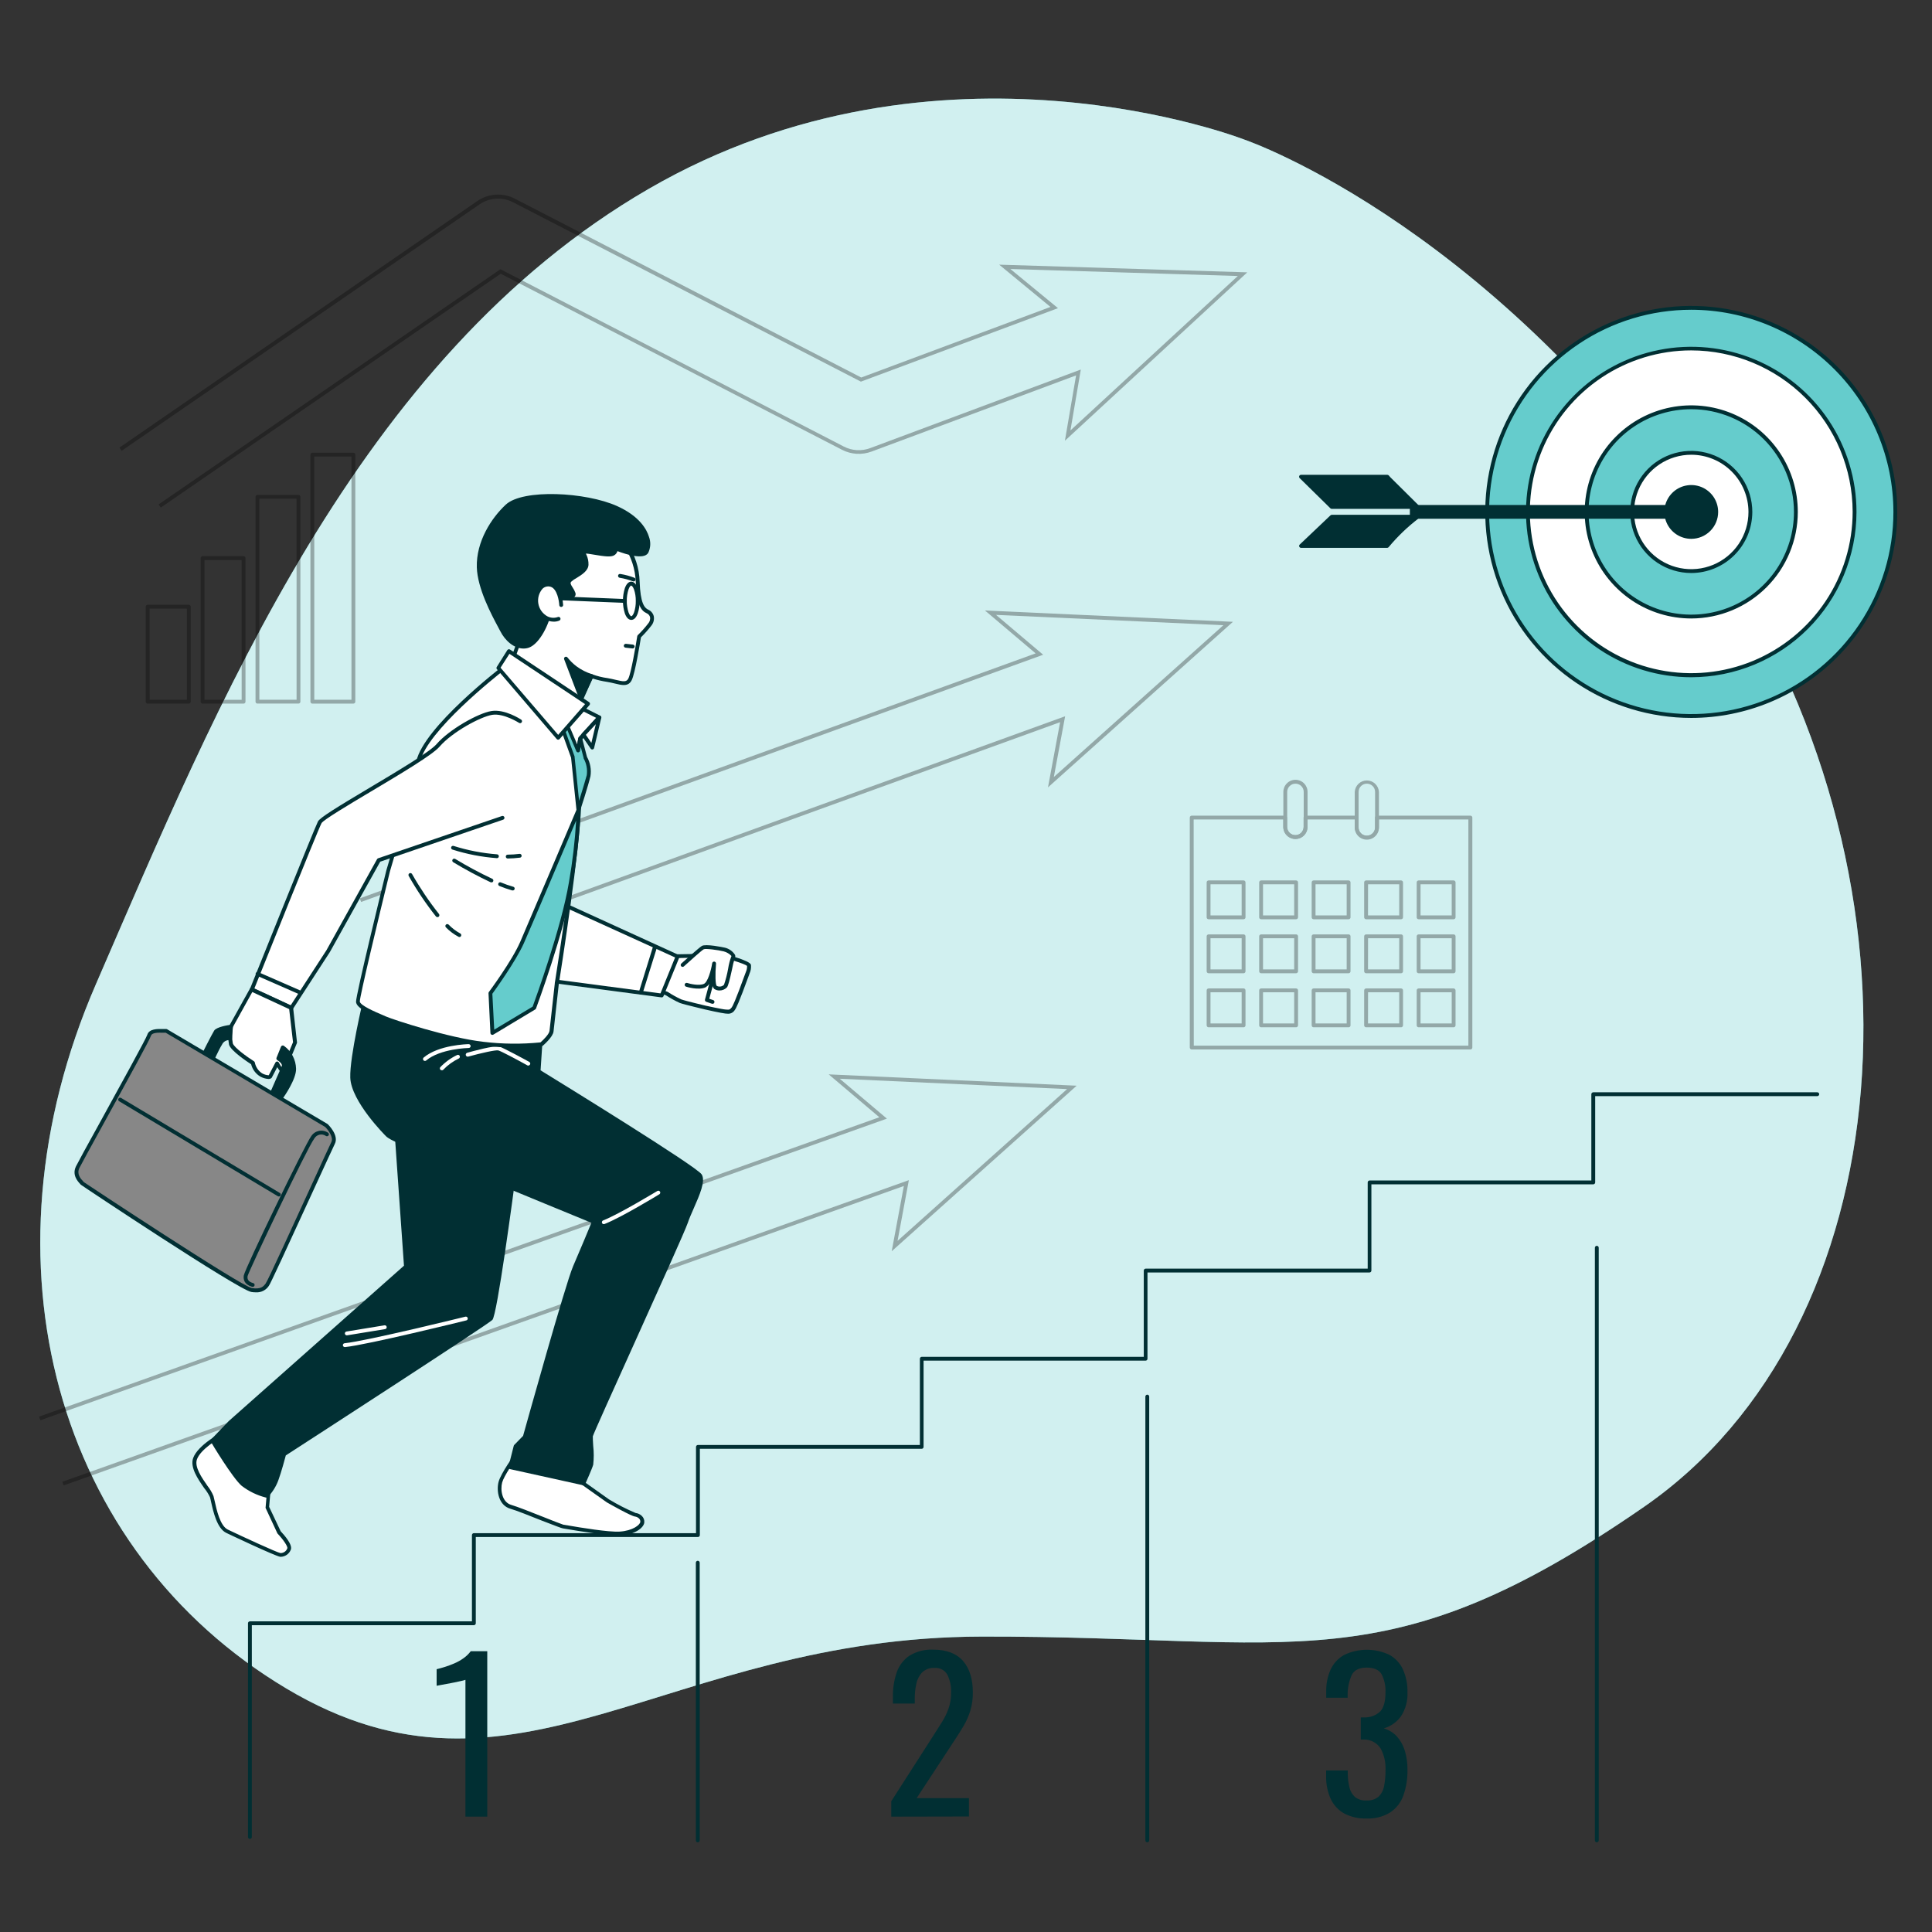 <svg width="181" height="181" viewBox="0 0 181 181" fill="none" xmlns="http://www.w3.org/2000/svg">
<rect x="0" y="0" width="181" height="181" fill="#333333" stroke="none"/>
<g id="Next steps-bro 1" clip-path="url(#clip0_499_2571)">
<g id="freepik--background-simple--inject-209">
<path id="Vector" d="M116.624 13.095C116.624 13.095 88.062 1.874 60.745 17.711C33.428 33.547 20.306 66.131 8.984 92.209C-2.338 118.287 5.312 145.349 26.833 158.19C48.354 171.031 62.282 153.373 91.993 153.323C121.704 153.272 129.815 157.905 154.018 141.169C178.22 124.433 181.576 83.407 161.297 52.415C141.018 21.422 116.624 13.095 116.624 13.095Z" fill="#65CCCC"/>
<path id="Vector_2" opacity="0.7" d="M116.624 13.095C116.624 13.095 88.062 1.874 60.745 17.711C33.428 33.547 20.306 66.131 8.984 92.209C-2.338 118.287 5.312 145.349 26.833 158.19C48.354 171.031 62.282 153.373 91.993 153.323C121.704 153.272 129.815 157.905 154.018 141.169C178.22 124.433 181.576 83.407 161.297 52.415C141.018 21.422 116.624 13.095 116.624 13.095Z" fill="white"/>
</g>
<g id="freepik--Numbers--inject-209">
<path id="Vector_3" d="M43.605 170.193V157.377C43.464 157.424 43.32 157.461 43.173 157.489C42.9 157.554 42.59 157.619 42.245 157.683L41.327 157.853C41.06 157.907 40.92 157.932 40.906 157.932V156.38C41.121 156.33 41.377 156.258 41.661 156.171C41.961 156.077 42.255 155.968 42.544 155.844C42.847 155.716 43.136 155.555 43.404 155.365C43.671 155.181 43.907 154.955 44.102 154.695H45.65V170.193H43.605Z" fill="#012F33"/>
<path id="Vector_4" d="M83.497 170.193V168.753L87.436 162.611C87.731 162.154 88.001 161.726 88.249 161.33C88.498 160.935 88.703 160.515 88.861 160.077C89.03 159.589 89.112 159.074 89.102 158.558C89.127 157.975 89.003 157.395 88.742 156.873C88.62 156.667 88.441 156.501 88.228 156.392C88.014 156.284 87.775 156.238 87.536 156.261C87.331 156.248 87.125 156.277 86.931 156.346C86.738 156.416 86.56 156.524 86.409 156.664C86.127 156.954 85.935 157.319 85.855 157.715C85.749 158.173 85.697 158.642 85.7 159.112V159.598H83.652V159.062C83.63 158.246 83.752 157.433 84.012 156.66C84.236 156.025 84.659 155.478 85.218 155.102C85.884 154.704 86.653 154.511 87.428 154.547C88.677 154.547 89.61 154.907 90.222 155.609C90.834 156.311 91.14 157.298 91.14 158.547C91.151 159.137 91.069 159.725 90.899 160.289C90.745 160.776 90.537 161.245 90.279 161.686C90.025 162.118 89.744 162.564 89.437 163.025L85.877 168.458H90.776V170.178L83.497 170.193Z" fill="#012F33"/>
<path id="Vector_5" d="M128.025 170.366C127.294 170.393 126.568 170.228 125.919 169.888C125.364 169.575 124.923 169.093 124.659 168.512C124.365 167.844 124.221 167.119 124.238 166.388V165.87H126.265V166.23C126.274 166.649 126.328 167.065 126.427 167.472C126.506 167.812 126.687 168.12 126.945 168.354C127.254 168.59 127.638 168.705 128.025 168.678C128.434 168.705 128.838 168.576 129.156 168.318C129.427 168.045 129.607 167.694 129.671 167.314C129.765 166.821 129.81 166.321 129.804 165.82C129.834 165.125 129.678 164.436 129.354 163.822C129.187 163.556 128.954 163.338 128.677 163.188C128.401 163.039 128.091 162.963 127.777 162.968C127.729 162.962 127.681 162.962 127.633 162.968H127.485V160.895H127.755C128.042 160.911 128.329 160.868 128.599 160.77C128.869 160.671 129.116 160.519 129.325 160.322C129.642 159.965 129.8 159.372 129.8 158.544C129.826 157.961 129.702 157.381 129.44 156.859C129.203 156.438 128.72 156.229 128.033 156.229C127.345 156.229 126.866 156.46 126.636 156.928C126.384 157.494 126.254 158.108 126.254 158.728V159.055H124.245V158.519C124.225 157.788 124.369 157.062 124.667 156.395C124.937 155.82 125.382 155.346 125.937 155.038C126.599 154.722 127.323 154.559 128.056 154.559C128.789 154.559 129.513 154.722 130.175 155.038C130.729 155.349 131.171 155.828 131.438 156.406C131.735 157.077 131.879 157.806 131.859 158.54C131.898 159.331 131.688 160.114 131.258 160.78C130.863 161.334 130.292 161.737 129.638 161.924C130.095 162.054 130.508 162.302 130.837 162.644C131.18 163.022 131.438 163.469 131.593 163.955C131.78 164.552 131.87 165.176 131.859 165.802C131.877 166.618 131.747 167.432 131.478 168.203C131.25 168.849 130.821 169.406 130.254 169.79C129.586 170.201 128.809 170.402 128.025 170.366Z" fill="#012F33"/>
</g>
<g id="freepik--Calendar--inject-209">
<g id="Group" opacity="0.3">
<path id="Vector_6" d="M137.76 98.32H111.645C111.598 98.32 111.552 98.301 111.518 98.267C111.484 98.234 111.465 98.188 111.465 98.14V76.594C111.465 76.546 111.484 76.501 111.518 76.467C111.552 76.433 111.598 76.414 111.645 76.414H120.397C120.445 76.414 120.491 76.433 120.524 76.467C120.558 76.501 120.577 76.546 120.577 76.594V77.465C120.577 77.671 120.659 77.867 120.804 78.013C120.949 78.158 121.146 78.239 121.351 78.239C121.556 78.239 121.753 78.158 121.898 78.013C122.043 77.867 122.125 77.671 122.125 77.465V76.594C122.125 76.546 122.144 76.501 122.178 76.467C122.211 76.433 122.257 76.414 122.305 76.414H127.097C127.144 76.414 127.19 76.433 127.224 76.467C127.258 76.501 127.277 76.546 127.277 76.594V77.465C127.269 77.571 127.284 77.677 127.32 77.777C127.355 77.877 127.411 77.969 127.483 78.046C127.556 78.124 127.643 78.186 127.74 78.228C127.838 78.27 127.943 78.292 128.049 78.292C128.155 78.292 128.26 78.27 128.357 78.228C128.454 78.186 128.542 78.124 128.614 78.046C128.687 77.969 128.743 77.877 128.778 77.777C128.814 77.677 128.828 77.571 128.821 77.465V76.594C128.821 76.546 128.84 76.501 128.874 76.467C128.907 76.433 128.953 76.414 129.001 76.414H137.756C137.804 76.414 137.85 76.433 137.883 76.467C137.917 76.501 137.936 76.546 137.936 76.594V98.14C137.936 98.187 137.918 98.232 137.885 98.266C137.852 98.3 137.807 98.319 137.76 98.32ZM111.84 97.96H137.565V76.774H129.185V77.465C129.193 77.619 129.17 77.773 129.117 77.918C129.065 78.063 128.983 78.196 128.877 78.308C128.771 78.42 128.643 78.51 128.501 78.571C128.359 78.632 128.207 78.663 128.052 78.663C127.898 78.663 127.745 78.632 127.604 78.571C127.462 78.51 127.334 78.42 127.228 78.308C127.122 78.196 127.04 78.063 126.987 77.918C126.934 77.773 126.912 77.619 126.92 77.465V76.774H122.489V77.465C122.489 77.766 122.369 78.055 122.156 78.267C121.944 78.48 121.655 78.599 121.355 78.599C121.054 78.599 120.765 78.48 120.553 78.267C120.34 78.055 120.221 77.766 120.221 77.465V76.774H111.829L111.84 97.96Z" fill="black"/>
<path id="Vector_7" d="M116.505 86.12H113.226C113.178 86.12 113.132 86.101 113.099 86.068C113.065 86.034 113.046 85.988 113.046 85.94V82.664C113.046 82.617 113.065 82.571 113.099 82.537C113.132 82.503 113.178 82.484 113.226 82.484H116.505C116.553 82.484 116.599 82.503 116.633 82.537C116.666 82.571 116.685 82.617 116.685 82.664V85.94C116.685 85.988 116.666 86.034 116.633 86.068C116.599 86.101 116.553 86.12 116.505 86.12ZM113.406 85.76H116.325V82.844H113.406V85.76Z" fill="black"/>
<path id="Vector_8" d="M121.427 86.12H118.147C118.099 86.12 118.054 86.101 118.02 86.068C117.986 86.034 117.967 85.988 117.967 85.94V82.664C117.967 82.617 117.986 82.571 118.02 82.537C118.054 82.503 118.099 82.484 118.147 82.484H121.427C121.474 82.484 121.52 82.503 121.554 82.537C121.588 82.571 121.607 82.617 121.607 82.664V85.94C121.607 85.988 121.588 86.034 121.554 86.068C121.52 86.101 121.474 86.12 121.427 86.12ZM118.327 85.76H121.247V82.844H118.327V85.76Z" fill="black"/>
<path id="Vector_9" d="M126.344 86.12H123.065C123.017 86.12 122.971 86.101 122.937 86.068C122.904 86.034 122.885 85.988 122.885 85.94V82.664C122.885 82.617 122.904 82.571 122.937 82.537C122.971 82.503 123.017 82.484 123.065 82.484H126.344C126.392 82.484 126.438 82.503 126.471 82.537C126.505 82.571 126.524 82.617 126.524 82.664V85.94C126.524 85.988 126.505 86.034 126.471 86.068C126.438 86.101 126.392 86.12 126.344 86.12ZM123.245 85.76H126.164V82.844H123.245V85.76Z" fill="black"/>
<path id="Vector_10" d="M131.262 86.12H127.982C127.934 86.12 127.889 86.101 127.855 86.068C127.821 86.034 127.802 85.988 127.802 85.94V82.664C127.802 82.617 127.821 82.571 127.855 82.537C127.889 82.503 127.934 82.484 127.982 82.484H131.262C131.31 82.484 131.355 82.503 131.389 82.537C131.423 82.571 131.442 82.617 131.442 82.664V85.94C131.442 85.988 131.423 86.034 131.389 86.068C131.355 86.101 131.31 86.12 131.262 86.12ZM128.162 85.76H131.085V82.844H128.166L128.162 85.76Z" fill="black"/>
<path id="Vector_11" d="M136.183 86.12H132.903C132.856 86.12 132.81 86.101 132.776 86.068C132.742 86.034 132.723 85.988 132.723 85.94V82.664C132.723 82.617 132.742 82.571 132.776 82.537C132.81 82.503 132.856 82.484 132.903 82.484H136.183C136.231 82.484 136.277 82.503 136.31 82.537C136.344 82.571 136.363 82.617 136.363 82.664V85.94C136.363 85.988 136.344 86.034 136.31 86.068C136.277 86.101 136.231 86.12 136.183 86.12ZM133.083 85.76H136.003V82.844H133.083V85.76Z" fill="black"/>
<path id="Vector_12" d="M116.505 91.179H113.226C113.178 91.178 113.133 91.159 113.1 91.125C113.066 91.091 113.047 91.046 113.046 90.999V87.719C113.046 87.671 113.065 87.626 113.099 87.592C113.132 87.558 113.178 87.539 113.226 87.539H116.505C116.553 87.539 116.599 87.558 116.633 87.592C116.666 87.626 116.685 87.671 116.685 87.719V90.999C116.685 91.046 116.666 91.092 116.633 91.126C116.599 91.16 116.553 91.179 116.505 91.179ZM113.406 90.819H116.325V87.899H113.406V90.819Z" fill="black"/>
<path id="Vector_13" d="M121.427 91.179H118.147C118.099 91.179 118.054 91.16 118.02 91.126C117.986 91.092 117.967 91.046 117.967 90.999V87.719C117.967 87.671 117.986 87.626 118.02 87.592C118.054 87.558 118.099 87.539 118.147 87.539H121.427C121.474 87.539 121.52 87.558 121.554 87.592C121.588 87.626 121.607 87.671 121.607 87.719V90.999C121.606 91.046 121.586 91.091 121.553 91.125C121.519 91.159 121.474 91.178 121.427 91.179ZM118.327 90.819H121.247V87.899H118.327V90.819Z" fill="black"/>
<path id="Vector_14" d="M126.344 91.179H123.065C123.017 91.178 122.972 91.159 122.938 91.125C122.905 91.091 122.886 91.046 122.885 90.999V87.719C122.885 87.671 122.904 87.626 122.937 87.592C122.971 87.558 123.017 87.539 123.065 87.539H126.344C126.392 87.539 126.438 87.558 126.471 87.592C126.505 87.626 126.524 87.671 126.524 87.719V90.999C126.524 91.046 126.505 91.092 126.471 91.126C126.438 91.16 126.392 91.179 126.344 91.179ZM123.245 90.819H126.164V87.899H123.245V90.819Z" fill="black"/>
<path id="Vector_15" d="M131.262 91.179H127.982C127.935 91.178 127.89 91.159 127.856 91.125C127.822 91.091 127.803 91.046 127.802 90.999V87.719C127.802 87.671 127.821 87.626 127.855 87.592C127.889 87.558 127.934 87.539 127.982 87.539H131.262C131.31 87.539 131.355 87.558 131.389 87.592C131.423 87.626 131.442 87.671 131.442 87.719V90.999C131.442 91.046 131.423 91.092 131.389 91.126C131.355 91.16 131.31 91.179 131.262 91.179ZM128.162 90.819H131.085V87.899H128.166L128.162 90.819Z" fill="black"/>
<path id="Vector_16" d="M136.183 91.179H132.903C132.856 91.179 132.81 91.16 132.776 91.126C132.742 91.092 132.723 91.046 132.723 90.999V87.719C132.723 87.671 132.742 87.626 132.776 87.592C132.81 87.558 132.856 87.539 132.903 87.539H136.183C136.231 87.539 136.277 87.558 136.31 87.592C136.344 87.626 136.363 87.671 136.363 87.719V90.999C136.362 91.046 136.343 91.091 136.309 91.125C136.276 91.159 136.23 91.178 136.183 91.179ZM133.083 90.819H136.003V87.899H133.083V90.819Z" fill="black"/>
<path id="Vector_17" d="M116.505 96.241H113.226C113.178 96.241 113.132 96.222 113.099 96.188C113.065 96.155 113.046 96.109 113.046 96.061V92.782C113.047 92.734 113.066 92.689 113.1 92.655C113.133 92.622 113.178 92.603 113.226 92.602H116.505C116.553 92.602 116.599 92.621 116.633 92.654C116.666 92.688 116.685 92.734 116.685 92.782V96.061C116.685 96.109 116.666 96.155 116.633 96.188C116.599 96.222 116.553 96.241 116.505 96.241ZM113.406 95.881H116.325V92.962H113.406V95.881Z" fill="black"/>
<path id="Vector_18" d="M121.427 96.241H118.147C118.099 96.241 118.054 96.222 118.02 96.188C117.986 96.155 117.967 96.109 117.967 96.061V92.782C117.967 92.734 117.986 92.688 118.02 92.654C118.054 92.621 118.099 92.602 118.147 92.602H121.427C121.474 92.603 121.519 92.622 121.553 92.655C121.586 92.689 121.606 92.734 121.607 92.782V96.061C121.607 96.109 121.588 96.155 121.554 96.188C121.52 96.222 121.474 96.241 121.427 96.241ZM118.327 95.881H121.247V92.962H118.327V95.881Z" fill="black"/>
<path id="Vector_19" d="M126.344 96.241H123.065C123.017 96.241 122.971 96.222 122.937 96.188C122.904 96.155 122.885 96.109 122.885 96.061V92.782C122.886 92.734 122.905 92.689 122.938 92.655C122.972 92.622 123.017 92.603 123.065 92.602H126.344C126.392 92.602 126.438 92.621 126.471 92.654C126.505 92.688 126.524 92.734 126.524 92.782V96.061C126.524 96.109 126.505 96.155 126.471 96.188C126.438 96.222 126.392 96.241 126.344 96.241ZM123.245 95.881H126.164V92.962H123.245V95.881Z" fill="black"/>
<path id="Vector_20" d="M131.262 96.241H127.982C127.934 96.241 127.889 96.222 127.855 96.188C127.821 96.155 127.802 96.109 127.802 96.061V92.782C127.803 92.734 127.822 92.689 127.856 92.655C127.89 92.622 127.935 92.603 127.982 92.602H131.262C131.31 92.602 131.355 92.621 131.389 92.654C131.423 92.688 131.442 92.734 131.442 92.782V96.061C131.442 96.109 131.423 96.155 131.389 96.188C131.355 96.222 131.31 96.241 131.262 96.241ZM128.162 95.881H131.085V92.962H128.166L128.162 95.881Z" fill="black"/>
<path id="Vector_21" d="M136.183 96.241H132.903C132.856 96.241 132.81 96.222 132.776 96.188C132.742 96.155 132.723 96.109 132.723 96.061V92.782C132.723 92.734 132.742 92.688 132.776 92.654C132.81 92.621 132.856 92.602 132.903 92.602H136.183C136.23 92.603 136.276 92.622 136.309 92.655C136.343 92.689 136.362 92.734 136.363 92.782V96.061C136.363 96.109 136.344 96.155 136.31 96.188C136.277 96.222 136.231 96.241 136.183 96.241ZM133.083 95.881H136.003V92.962H133.083V95.881Z" fill="black"/>
<path id="Vector_22" d="M121.365 78.602C121.065 78.601 120.777 78.482 120.565 78.269C120.352 78.057 120.232 77.769 120.231 77.468V74.189C120.231 73.888 120.351 73.6 120.564 73.387C120.776 73.174 121.065 73.055 121.365 73.055C121.666 73.055 121.955 73.174 122.167 73.387C122.38 73.6 122.499 73.888 122.499 74.189V77.468C122.499 77.617 122.47 77.765 122.413 77.902C122.356 78.04 122.273 78.165 122.167 78.27C122.062 78.376 121.937 78.459 121.799 78.516C121.662 78.573 121.514 78.602 121.365 78.602ZM121.365 73.418C121.161 73.418 120.964 73.499 120.819 73.644C120.674 73.788 120.592 73.984 120.591 74.189V77.468C120.591 77.674 120.673 77.87 120.818 78.016C120.963 78.161 121.16 78.242 121.365 78.242C121.571 78.242 121.768 78.161 121.913 78.016C122.058 77.87 122.139 77.674 122.139 77.468V74.189C122.139 74.087 122.119 73.987 122.08 73.893C122.041 73.799 121.984 73.714 121.913 73.643C121.841 73.571 121.755 73.514 121.661 73.476C121.567 73.437 121.467 73.418 121.365 73.418Z" fill="black"/>
<path id="Vector_23" d="M128.054 78.601C127.754 78.6 127.466 78.48 127.253 78.268C127.041 78.055 126.921 77.767 126.92 77.467V74.187C126.937 73.898 127.063 73.626 127.273 73.427C127.484 73.228 127.763 73.117 128.052 73.117C128.342 73.117 128.621 73.228 128.831 73.427C129.042 73.626 129.168 73.898 129.185 74.187V77.467C129.185 77.767 129.066 78.055 128.854 78.267C128.642 78.48 128.354 78.6 128.054 78.601ZM128.054 73.417C127.85 73.417 127.653 73.498 127.508 73.642C127.363 73.787 127.281 73.983 127.28 74.187V77.467C127.273 77.573 127.288 77.679 127.323 77.779C127.359 77.879 127.414 77.971 127.487 78.048C127.559 78.126 127.647 78.187 127.744 78.23C127.841 78.272 127.946 78.294 128.052 78.294C128.159 78.294 128.263 78.272 128.361 78.23C128.458 78.187 128.546 78.126 128.618 78.048C128.69 77.971 128.746 77.879 128.782 77.779C128.817 77.679 128.832 77.573 128.825 77.467V74.187C128.825 73.983 128.743 73.787 128.599 73.643C128.455 73.498 128.259 73.417 128.054 73.417Z" fill="black"/>
</g>
</g>
<g id="freepik--Chart--inject-209">
<g id="Group_2" opacity="0.3">
<path id="Vector_24" d="M17.686 65.919H13.834C13.786 65.919 13.74 65.9 13.706 65.866C13.672 65.833 13.653 65.787 13.653 65.739V56.836C13.653 56.788 13.672 56.743 13.706 56.709C13.74 56.675 13.786 56.656 13.834 56.656H17.686C17.733 56.656 17.779 56.675 17.813 56.709C17.847 56.743 17.866 56.788 17.866 56.836V65.739C17.866 65.787 17.847 65.833 17.813 65.866C17.779 65.9 17.733 65.919 17.686 65.919ZM14.024 65.559H17.506V57.016H14.014L14.024 65.559Z" fill="black"/>
<path id="Vector_25" d="M22.819 65.919H18.978C18.93 65.919 18.884 65.9 18.851 65.866C18.817 65.832 18.798 65.786 18.798 65.739V52.285C18.798 52.238 18.817 52.192 18.851 52.158C18.884 52.124 18.93 52.105 18.978 52.105H22.819C22.867 52.105 22.913 52.124 22.946 52.158C22.98 52.192 22.999 52.238 22.999 52.285V65.739C22.999 65.786 22.98 65.832 22.946 65.866C22.913 65.9 22.867 65.919 22.819 65.919ZM19.158 65.559H22.639V52.465H19.158V65.559Z" fill="black"/>
<path id="Vector_26" d="M27.963 65.915H24.119C24.071 65.915 24.025 65.897 23.991 65.863C23.958 65.829 23.939 65.783 23.939 65.736V46.551C23.939 46.503 23.958 46.458 23.991 46.424C24.025 46.39 24.071 46.371 24.119 46.371H27.963C28.011 46.371 28.057 46.39 28.091 46.424C28.125 46.458 28.143 46.503 28.143 46.551V65.743C28.142 65.789 28.122 65.833 28.088 65.865C28.055 65.898 28.01 65.915 27.963 65.915ZM24.299 65.555H27.784V46.724H24.299V65.555Z" fill="black"/>
<path id="Vector_27" d="M33.108 65.918H29.263C29.215 65.918 29.17 65.9 29.136 65.866C29.102 65.832 29.083 65.786 29.083 65.739V42.594C29.083 42.546 29.102 42.501 29.136 42.467C29.17 42.433 29.215 42.414 29.263 42.414H33.108C33.156 42.414 33.201 42.433 33.235 42.467C33.269 42.501 33.288 42.546 33.288 42.594V65.742C33.287 65.789 33.268 65.834 33.234 65.867C33.2 65.9 33.155 65.918 33.108 65.918ZM29.443 65.558H32.928V42.77H29.443V65.558Z" fill="black"/>
</g>
</g>
<g id="freepik--Target--inject-209">
<path id="Vector_28" d="M171.958 61.48C179.425 54.014 179.425 41.908 171.958 34.441C164.491 26.975 152.385 26.975 144.919 34.441C137.452 41.908 137.452 54.014 144.919 61.48C152.385 68.947 164.491 68.947 171.958 61.48Z" fill="#65CCCC"/>
<path id="Vector_29" d="M158.446 67.259C154.628 67.259 150.897 66.127 147.723 64.007C144.549 61.886 142.076 58.872 140.615 55.345C139.154 51.819 138.772 47.938 139.517 44.195C140.261 40.451 142.1 37.012 144.799 34.313C147.498 31.614 150.937 29.776 154.68 29.031C158.424 28.286 162.305 28.669 165.831 30.129C169.358 31.59 172.372 34.064 174.493 37.237C176.613 40.411 177.745 44.143 177.745 47.96C177.739 53.077 175.704 57.982 172.086 61.6C168.468 65.219 163.562 67.254 158.446 67.259ZM158.446 29.02C154.7 29.02 151.038 30.131 147.923 32.212C144.809 34.293 142.381 37.251 140.948 40.712C139.514 44.173 139.139 47.981 139.87 51.655C140.601 55.329 142.404 58.703 145.053 61.352C147.702 64.001 151.077 65.805 154.751 66.535C158.425 67.266 162.233 66.891 165.693 65.458C169.154 64.024 172.112 61.597 174.193 58.482C176.274 55.367 177.385 51.706 177.385 47.96C177.379 42.938 175.382 38.124 171.832 34.574C168.281 31.023 163.467 29.026 158.446 29.02Z" fill="#012F33"/>
<path id="Vector_30" d="M169.265 58.787C175.244 52.808 175.244 43.114 169.265 37.135C163.286 31.155 153.591 31.155 147.612 37.135C141.633 43.114 141.633 52.808 147.612 58.787C153.591 64.766 163.286 64.766 169.265 58.787Z" fill="white"/>
<path id="Vector_31" d="M158.446 63.448C155.384 63.448 152.391 62.54 149.845 60.839C147.3 59.139 145.315 56.721 144.144 53.892C142.972 51.064 142.666 47.951 143.263 44.948C143.86 41.946 145.335 39.187 147.499 37.022C149.664 34.857 152.423 33.383 155.426 32.786C158.428 32.188 161.541 32.495 164.369 33.667C167.198 34.838 169.616 36.822 171.317 39.368C173.018 41.914 173.926 44.907 173.926 47.968C173.918 52.072 172.285 56.005 169.383 58.906C166.482 61.807 162.549 63.441 158.446 63.448ZM158.446 32.827C155.455 32.827 152.532 33.714 150.045 35.375C147.559 37.036 145.621 39.398 144.476 42.16C143.332 44.923 143.033 47.964 143.616 50.897C144.199 53.829 145.639 56.524 147.754 58.638C149.869 60.753 152.563 62.193 155.496 62.776C158.429 63.36 161.469 63.06 164.232 61.916C166.994 60.771 169.356 58.833 171.017 56.347C172.679 53.86 173.566 50.937 173.566 47.947C173.558 43.939 171.962 40.097 169.129 37.264C166.295 34.43 162.453 32.834 158.446 32.827Z" fill="#012F33"/>
<path id="Vector_32" d="M165.37 54.893C169.198 51.064 169.198 44.858 165.37 41.029C161.542 37.201 155.335 37.201 151.507 41.029C147.679 44.858 147.679 51.064 151.507 54.893C155.335 58.721 161.542 58.721 165.37 54.893Z" fill="#65CCCC"/>
<path id="Vector_33" d="M158.446 57.942C156.471 57.942 154.541 57.357 152.899 56.26C151.258 55.163 149.978 53.604 149.223 51.78C148.467 49.956 148.269 47.948 148.655 46.012C149.04 44.075 149.99 42.297 151.387 40.901C152.783 39.504 154.561 38.554 156.498 38.168C158.434 37.783 160.442 37.981 162.266 38.736C164.09 39.492 165.649 40.772 166.746 42.413C167.843 44.055 168.428 45.985 168.428 47.959C168.425 50.606 167.373 53.144 165.501 55.015C163.63 56.887 161.092 57.939 158.446 57.942ZM158.446 38.337C156.542 38.337 154.682 38.901 153.099 39.958C151.517 41.016 150.284 42.519 149.555 44.277C148.827 46.035 148.636 47.97 149.008 49.837C149.379 51.703 150.295 53.418 151.641 54.764C152.987 56.109 154.702 57.026 156.568 57.397C158.435 57.769 160.37 57.578 162.128 56.85C163.886 56.121 165.389 54.888 166.447 53.306C167.504 51.723 168.068 49.863 168.068 47.959C168.065 45.408 167.051 42.962 165.247 41.158C163.443 39.354 160.997 38.339 158.446 38.337Z" fill="#012F33"/>
<path id="Vector_34" d="M162.356 51.879C164.52 49.715 164.52 46.207 162.356 44.043C160.192 41.88 156.684 41.88 154.521 44.043C152.357 46.207 152.357 49.715 154.521 51.879C156.684 54.042 160.192 54.042 162.356 51.879Z" fill="white"/>
<path id="Vector_35" d="M158.446 53.683C157.314 53.683 156.208 53.347 155.267 52.719C154.327 52.09 153.594 51.197 153.161 50.152C152.728 49.106 152.614 47.956 152.835 46.847C153.056 45.737 153.601 44.718 154.401 43.918C155.201 43.118 156.22 42.573 157.33 42.352C158.439 42.131 159.589 42.245 160.635 42.678C161.68 43.111 162.573 43.844 163.202 44.785C163.83 45.725 164.166 46.831 164.166 47.963C164.164 49.479 163.561 50.933 162.488 52.005C161.416 53.078 159.962 53.681 158.446 53.683ZM158.446 42.602C157.385 42.602 156.349 42.917 155.467 43.506C154.586 44.095 153.899 44.932 153.493 45.911C153.087 46.891 152.981 47.968 153.188 49.008C153.395 50.048 153.905 51.003 154.655 51.753C155.405 52.503 156.36 53.013 157.4 53.22C158.44 53.427 159.517 53.321 160.497 52.915C161.476 52.509 162.314 51.822 162.903 50.941C163.492 50.059 163.806 49.023 163.806 47.963C163.804 46.541 163.239 45.179 162.234 44.174C161.229 43.169 159.867 42.604 158.446 42.602Z" fill="#012F33"/>
<path id="Vector_36" d="M160.778 47.961C160.778 47.498 160.641 47.046 160.384 46.661C160.127 46.276 159.761 45.976 159.334 45.799C158.906 45.622 158.436 45.576 157.982 45.666C157.528 45.756 157.111 45.979 156.784 46.306C156.456 46.634 156.234 47.051 156.143 47.505C156.053 47.959 156.099 48.429 156.276 48.857C156.454 49.284 156.753 49.65 157.138 49.907C157.523 50.164 157.975 50.301 158.438 50.301C159.059 50.301 159.654 50.055 160.093 49.616C160.532 49.177 160.778 48.582 160.778 47.961Z" fill="#012F33"/>
<path id="Vector_37" d="M158.446 50.481C157.947 50.481 157.46 50.334 157.045 50.057C156.631 49.78 156.308 49.386 156.117 48.926C155.927 48.465 155.877 47.959 155.974 47.47C156.071 46.981 156.311 46.532 156.664 46.179C157.016 45.827 157.465 45.587 157.954 45.49C158.443 45.393 158.949 45.443 159.41 45.633C159.87 45.824 160.264 46.147 160.541 46.561C160.818 46.976 160.966 47.463 160.966 47.961C160.966 48.63 160.7 49.271 160.227 49.743C159.755 50.216 159.114 50.481 158.446 50.481ZM158.446 45.801C158.018 45.801 157.601 45.928 157.245 46.165C156.89 46.403 156.613 46.74 156.45 47.135C156.286 47.529 156.244 47.964 156.327 48.383C156.41 48.802 156.616 49.187 156.918 49.489C157.22 49.791 157.605 49.997 158.024 50.08C158.443 50.163 158.877 50.12 159.272 49.957C159.667 49.794 160.004 49.517 160.241 49.161C160.479 48.806 160.606 48.389 160.606 47.961C160.606 47.389 160.378 46.839 159.973 46.434C159.568 46.029 159.018 45.801 158.446 45.801Z" fill="#012F33"/>
<path id="Vector_38" d="M157.974 48.421H132.263V47.492H157.974C158.097 47.492 158.215 47.541 158.302 47.628C158.389 47.715 158.438 47.833 158.438 47.957C158.438 48.018 158.426 48.078 158.403 48.134C158.38 48.191 158.345 48.242 158.302 48.285C158.259 48.328 158.208 48.362 158.152 48.386C158.095 48.409 158.035 48.421 157.974 48.421Z" fill="#012F33"/>
<path id="Vector_39" d="M157.974 48.601H132.263C132.215 48.601 132.169 48.582 132.135 48.549C132.102 48.515 132.083 48.469 132.083 48.421V47.492C132.083 47.445 132.102 47.399 132.135 47.365C132.169 47.331 132.215 47.312 132.263 47.312H157.974C158.059 47.312 158.142 47.329 158.221 47.361C158.299 47.394 158.37 47.441 158.43 47.501C158.489 47.561 158.537 47.632 158.569 47.71C158.602 47.788 158.618 47.872 158.618 47.957C158.618 48.041 158.602 48.125 158.569 48.203C158.537 48.282 158.489 48.353 158.43 48.413C158.37 48.472 158.299 48.52 158.221 48.552C158.142 48.585 158.059 48.601 157.974 48.601ZM132.443 48.241H157.974C158.049 48.241 158.122 48.211 158.175 48.158C158.228 48.105 158.258 48.032 158.258 47.957C158.258 47.882 158.228 47.809 158.175 47.756C158.122 47.703 158.049 47.672 157.974 47.672H132.443V48.241Z" fill="#012F33"/>
<path id="Vector_40" d="M129.977 44.664L130.121 44.83L132.806 47.494H124.768L121.891 44.664H129.977Z" fill="#012F33"/>
<path id="Vector_41" d="M132.806 47.674H124.768C124.721 47.674 124.675 47.656 124.642 47.624L121.762 44.794C121.736 44.769 121.718 44.737 121.71 44.702C121.702 44.666 121.705 44.63 121.718 44.596C121.732 44.563 121.756 44.534 121.786 44.514C121.816 44.494 121.851 44.484 121.888 44.484H129.973C129.999 44.484 130.025 44.489 130.048 44.5C130.072 44.51 130.093 44.526 130.11 44.546L130.254 44.711L132.932 47.368C132.957 47.393 132.974 47.425 132.981 47.459C132.988 47.494 132.985 47.53 132.972 47.562C132.958 47.595 132.935 47.623 132.906 47.643C132.877 47.663 132.842 47.674 132.806 47.674ZM124.84 47.314H132.371L129.894 44.844H122.334L124.84 47.314Z" fill="#012F33"/>
<path id="Vector_42" d="M121.891 51.15L124.771 48.414H132.81C131.758 49.215 130.802 50.132 129.959 51.15H121.891Z" fill="#012F33"/>
<path id="Vector_43" d="M129.955 51.327H121.891C121.855 51.326 121.819 51.315 121.789 51.295C121.759 51.274 121.735 51.245 121.722 51.211C121.709 51.178 121.706 51.142 121.713 51.107C121.721 51.073 121.739 51.041 121.765 51.017L124.645 48.281C124.679 48.249 124.724 48.231 124.771 48.23H132.81C132.848 48.23 132.886 48.242 132.917 48.265C132.948 48.288 132.971 48.32 132.983 48.356C132.996 48.392 132.996 48.431 132.984 48.467C132.973 48.502 132.949 48.533 132.918 48.554C131.878 49.347 130.931 50.255 130.095 51.262C130.078 51.282 130.056 51.298 130.032 51.309C130.008 51.32 129.982 51.326 129.955 51.327ZM122.341 50.967H129.869C130.597 50.1 131.406 49.304 132.284 48.59H124.839L122.341 50.967Z" fill="#012F33"/>
</g>
<g id="freepik--Arrows--inject-209">
<path id="Vector_44" opacity="0.3" d="M15.065 47.551L14.86 47.256L46.882 25.224L46.979 25.274L79.051 41.834C79.43 42.03 79.846 42.144 80.272 42.17C80.698 42.195 81.125 42.131 81.524 41.982L101.256 34.62L100.284 40.326L115.965 25.857L94.657 25.202L99.118 28.87L80.653 35.754L80.585 35.718L48.059 18.945C47.567 18.692 47.015 18.577 46.463 18.613C45.911 18.648 45.379 18.833 44.923 19.147L11.393 42.234L11.188 41.935L44.718 18.834C45.227 18.483 45.823 18.277 46.44 18.237C47.058 18.198 47.674 18.327 48.224 18.61L80.686 35.368L98.412 28.755L93.609 24.795L116.851 25.515L99.766 41.291L100.813 35.17L81.65 42.306C81.204 42.472 80.728 42.543 80.252 42.514C79.777 42.486 79.312 42.358 78.889 42.14L46.907 25.645L15.065 47.551Z" fill="black"/>
<path id="Vector_45" opacity="0.3" d="M36.002 90.607L35.88 90.269L99.787 67.103L98.729 72.794L114.612 58.574L93.314 57.606L97.728 61.339L97.436 61.447L33.828 84.501L33.706 84.163L97.022 61.213L92.278 57.195L115.508 58.254L98.181 73.766L99.316 67.657L36.002 90.607Z" fill="black"/>
<path id="Vector_46" opacity="0.3" d="M5.96 139.162L5.838 138.823L85.146 110.563L84.088 116.251L99.971 102.031L78.673 101.063L83.09 104.8L82.795 104.904L3.782 133.056L3.664 132.718L82.381 104.67L77.636 100.652L100.867 101.714L83.54 117.223L84.678 111.11L5.96 139.162Z" fill="black"/>
</g>
<g id="freepik--Stairs--inject-209">
<path id="Vector_47" d="M23.413 172.28C23.365 172.28 23.32 172.261 23.286 172.227C23.252 172.194 23.233 172.148 23.233 172.1V152.077C23.233 152.029 23.252 151.983 23.286 151.95C23.32 151.916 23.365 151.897 23.413 151.897H44.214V143.815C44.214 143.767 44.233 143.721 44.267 143.688C44.3 143.654 44.346 143.635 44.394 143.635H65.206V135.553C65.206 135.505 65.225 135.459 65.258 135.426C65.292 135.392 65.338 135.373 65.385 135.373H86.179V127.294C86.179 127.247 86.198 127.201 86.232 127.167C86.266 127.133 86.311 127.114 86.359 127.114H107.156V119.032C107.156 118.985 107.175 118.939 107.209 118.905C107.243 118.871 107.289 118.852 107.336 118.852H128.133V110.774C128.133 110.726 128.152 110.681 128.186 110.647C128.22 110.613 128.266 110.594 128.313 110.594H149.085V102.512C149.085 102.464 149.104 102.419 149.138 102.385C149.172 102.351 149.218 102.332 149.265 102.332H170.253C170.301 102.332 170.347 102.351 170.381 102.385C170.415 102.419 170.433 102.464 170.433 102.512C170.433 102.559 170.413 102.605 170.38 102.638C170.346 102.672 170.301 102.691 170.253 102.692H149.445V110.774C149.445 110.822 149.427 110.868 149.393 110.901C149.359 110.935 149.313 110.954 149.265 110.954H128.479V119.032C128.479 119.08 128.46 119.126 128.426 119.16C128.393 119.193 128.347 119.212 128.299 119.212H107.502V127.294C107.502 127.342 107.483 127.388 107.449 127.422C107.415 127.455 107.37 127.474 107.322 127.474H86.525V135.553C86.525 135.601 86.506 135.646 86.472 135.68C86.438 135.714 86.392 135.733 86.345 135.733H65.566V143.815C65.566 143.863 65.546 143.908 65.513 143.942C65.479 143.976 65.433 143.995 65.385 143.995H44.574V152.077C44.573 152.124 44.554 152.17 44.52 152.203C44.487 152.237 44.441 152.256 44.394 152.257H23.593V172.1C23.593 172.124 23.588 172.147 23.579 172.169C23.57 172.191 23.557 172.211 23.54 172.227C23.524 172.244 23.504 172.257 23.482 172.266C23.46 172.275 23.437 172.28 23.413 172.28Z" fill="#012F33"/>
<path id="Vector_48" d="M65.371 172.6C65.323 172.6 65.278 172.581 65.244 172.547C65.21 172.513 65.191 172.468 65.191 172.42V146.403C65.191 146.355 65.21 146.309 65.244 146.275C65.278 146.242 65.323 146.223 65.371 146.223C65.419 146.223 65.465 146.242 65.498 146.275C65.532 146.309 65.551 146.355 65.551 146.403V172.42C65.551 172.468 65.532 172.513 65.498 172.547C65.465 172.581 65.419 172.6 65.371 172.6Z" fill="#012F33"/>
<path id="Vector_49" d="M107.484 172.597C107.436 172.597 107.39 172.578 107.357 172.544C107.323 172.51 107.304 172.464 107.304 172.417V130.84C107.305 130.793 107.324 130.747 107.358 130.714C107.391 130.68 107.436 130.661 107.484 130.66C107.532 130.66 107.577 130.679 107.611 130.713C107.645 130.747 107.664 130.792 107.664 130.84V172.417C107.664 172.464 107.645 172.51 107.611 172.544C107.577 172.578 107.532 172.597 107.484 172.597Z" fill="#012F33"/>
<path id="Vector_50" d="M149.597 172.598C149.549 172.598 149.503 172.579 149.469 172.545C149.436 172.511 149.417 172.465 149.417 172.418V116.895C149.417 116.847 149.436 116.801 149.469 116.768C149.503 116.734 149.549 116.715 149.597 116.715C149.644 116.715 149.69 116.734 149.724 116.768C149.758 116.801 149.777 116.847 149.777 116.895V172.418C149.777 172.465 149.758 172.511 149.724 172.545C149.69 172.579 149.644 172.598 149.597 172.598Z" fill="#012F33"/>
</g>
<g id="freepik--Character--inject-209">
<path id="Vector_51" d="M25.181 139.459L25.029 141.198L26.145 143.553C26.145 143.553 27.272 144.719 27.078 145.126C27.013 145.29 26.899 145.43 26.752 145.527C26.604 145.624 26.43 145.672 26.253 145.666C25.951 145.644 22.221 143.909 21.26 143.445C20.299 142.98 20.011 140.845 19.82 140.205C19.63 139.564 17.844 137.814 18.279 136.648C18.715 135.481 20.89 134.344 20.89 134.344L25.181 139.459Z" fill="white"/>
<path id="Vector_52" d="M26.326 145.849H26.261C25.854 145.82 21.246 143.635 21.199 143.61C20.331 143.192 19.986 141.64 19.781 140.73C19.738 140.535 19.705 140.37 19.669 140.258C19.523 139.953 19.34 139.666 19.125 139.405C18.557 138.584 17.772 137.464 18.103 136.579C18.56 135.362 20.709 134.224 20.799 134.178C20.836 134.158 20.878 134.152 20.919 134.16C20.959 134.167 20.996 134.189 21.023 134.221L25.317 139.347C25.333 139.365 25.345 139.385 25.352 139.408C25.36 139.43 25.363 139.453 25.361 139.477L25.213 141.169L26.293 143.451C26.653 143.84 27.456 144.747 27.236 145.204C27.161 145.387 27.036 145.545 26.875 145.659C26.713 145.773 26.523 145.839 26.326 145.849ZM20.854 134.566C20.393 134.826 18.805 135.772 18.456 136.705C18.189 137.425 18.91 138.444 19.435 139.2C19.666 139.492 19.856 139.814 20 140.157C20.033 140.276 20.072 140.449 20.116 140.647C20.292 141.453 20.627 142.954 21.336 143.296C22.654 143.93 25.969 145.456 26.271 145.5C26.411 145.503 26.549 145.462 26.664 145.384C26.78 145.305 26.868 145.192 26.916 145.06C26.988 144.906 26.556 144.254 26.016 143.689L25.983 143.642L24.886 141.28C24.877 141.25 24.877 141.217 24.886 141.187L25.029 139.52L20.854 134.566Z" fill="#012F33"/>
<path id="Vector_53" d="M37.126 105.637L38.036 118.654L21.538 133.267L19.899 134.977C19.899 134.977 21.908 138.325 22.754 139.059C23.41 139.564 24.16 139.931 24.961 140.139C25.376 139.708 25.697 139.196 25.904 138.634C26.243 137.709 26.624 136.255 26.624 136.255C26.624 136.255 45.575 123.99 46.007 123.547C46.439 123.104 48.311 108.873 48.311 108.873L37.126 105.637Z" fill="#012F33"/>
<path id="Vector_54" d="M24.961 140.301H24.918C24.089 140.093 23.312 139.716 22.636 139.195C21.779 138.454 19.828 135.21 19.756 135.073C19.736 135.039 19.729 134.999 19.733 134.959C19.738 134.92 19.754 134.883 19.781 134.854L21.419 133.144L37.846 118.578L36.938 105.651C36.936 105.621 36.94 105.592 36.952 105.565C36.963 105.538 36.98 105.514 37.003 105.496C37.026 105.478 37.052 105.466 37.08 105.461C37.108 105.455 37.137 105.456 37.165 105.463L48.358 108.682C48.398 108.693 48.434 108.72 48.457 108.755C48.48 108.791 48.489 108.834 48.483 108.876C48.044 112.228 46.572 123.201 46.129 123.654C45.686 124.108 28.979 134.926 26.776 136.351C26.696 136.65 26.372 137.867 26.077 138.677C25.862 139.265 25.526 139.801 25.091 140.25C25.055 140.283 25.009 140.301 24.961 140.301ZM20.126 135.001C20.486 135.599 22.146 138.292 22.869 138.922C23.476 139.386 24.169 139.725 24.907 139.919C25.267 139.521 25.548 139.058 25.735 138.555C26.066 137.647 26.455 136.207 26.455 136.193C26.467 136.149 26.494 136.111 26.531 136.085C31.776 132.694 45.47 123.802 45.884 123.402C46.19 122.92 47.382 114.571 48.12 108.984L37.32 105.881L38.206 118.639C38.208 118.667 38.203 118.694 38.193 118.72C38.183 118.745 38.168 118.768 38.148 118.787L21.645 133.399L20.126 135.001Z" fill="#012F33"/>
<path id="Vector_55" d="M32.301 126.2C32.254 126.2 32.208 126.181 32.174 126.147C32.14 126.114 32.121 126.068 32.121 126.02C32.121 125.972 32.14 125.926 32.174 125.893C32.208 125.859 32.254 125.84 32.301 125.84C34.325 125.638 43.508 123.378 43.602 123.352C43.648 123.342 43.697 123.349 43.737 123.374C43.778 123.399 43.807 123.439 43.818 123.486C43.824 123.508 43.825 123.532 43.822 123.555C43.818 123.578 43.81 123.601 43.798 123.621C43.786 123.641 43.77 123.658 43.752 123.672C43.733 123.686 43.711 123.696 43.688 123.702C43.307 123.795 34.386 125.995 32.337 126.2H32.301Z" fill="white"/>
<path id="Vector_56" d="M32.503 125.102C32.455 125.106 32.408 125.09 32.372 125.059C32.335 125.028 32.312 124.984 32.309 124.936C32.305 124.888 32.32 124.841 32.351 124.805C32.382 124.768 32.426 124.746 32.474 124.742L36.02 124.162C36.044 124.159 36.068 124.16 36.091 124.165C36.114 124.171 36.135 124.181 36.154 124.195C36.173 124.209 36.189 124.227 36.202 124.247C36.214 124.268 36.222 124.29 36.225 124.313C36.23 124.337 36.229 124.36 36.224 124.383C36.218 124.406 36.209 124.428 36.195 124.447C36.181 124.466 36.164 124.482 36.144 124.495C36.123 124.507 36.101 124.515 36.078 124.519L32.532 125.098L32.503 125.102Z" fill="white"/>
<path id="Vector_57" d="M53.639 138.23L56.947 140.58C56.947 140.58 59.186 141.848 59.521 141.887C59.7 141.894 59.869 141.97 59.992 142.1C60.115 142.23 60.183 142.403 60.18 142.582C60.137 142.974 59.392 143.572 58.078 143.662C56.764 143.752 53.038 143.05 52.767 143.018C52.498 142.985 48.861 141.452 47.871 141.171C46.882 140.89 46.684 139.623 46.885 138.853C47.087 138.082 48.419 136.246 48.419 136.246L53.639 138.23Z" fill="white"/>
<path id="Vector_58" d="M57.843 143.842C56.645 143.842 54.269 143.442 53.214 143.266C52.965 143.222 52.8 143.194 52.746 143.19C52.609 143.172 52.073 142.963 50.791 142.47C49.646 142.013 48.35 141.498 47.825 141.35C46.698 141.034 46.493 139.648 46.709 138.83C46.925 138.013 48.217 136.238 48.275 136.163C48.298 136.131 48.331 136.108 48.369 136.097C48.407 136.086 48.447 136.088 48.483 136.102L53.703 138.096L53.743 138.118L57.051 140.468C57.851 140.952 58.683 141.378 59.543 141.743C59.757 141.768 59.957 141.86 60.115 142.006C60.203 142.084 60.271 142.183 60.314 142.293C60.356 142.403 60.372 142.522 60.36 142.639C60.302 143.165 59.417 143.788 58.088 143.867C58.005 143.842 57.934 143.842 57.843 143.842ZM48.483 136.454C48.196 136.861 47.22 138.254 47.044 138.888C46.856 139.608 47.044 140.749 47.907 140.99C48.451 141.145 49.758 141.664 50.91 142.121C51.724 142.445 52.645 142.808 52.775 142.841L53.261 142.92C54.38 143.111 57.008 143.55 58.052 143.489C59.283 143.41 59.957 142.862 59.989 142.578C59.994 142.516 59.985 142.454 59.962 142.397C59.938 142.339 59.902 142.288 59.856 142.247C59.755 142.156 59.63 142.098 59.496 142.078C59.136 142.042 57.231 140.965 56.85 140.749L53.545 138.406L48.483 136.454Z" fill="#012F33"/>
<path id="Vector_59" d="M34.245 93.586C34.245 93.586 32.946 99.007 33.007 100.962C33.068 102.917 35.743 105.79 36.308 106.341C36.873 106.892 39.7 107.759 39.908 107.921C40.117 108.083 55.673 114.473 55.673 114.473C55.673 114.473 54.625 116.993 53.873 118.728C53.12 120.464 49.193 134.63 49.193 134.63L48.329 135.508L47.836 137.47L54.715 138.971C54.715 138.971 55.334 137.607 55.435 137.204C55.536 136.8 55.342 134.896 55.381 134.554C55.421 134.212 63.866 115.802 64.284 114.527C64.701 113.253 66.084 110.898 65.605 110.15C65.126 109.401 50.485 100.397 50.485 100.397L50.69 97.29C50.69 97.29 39.404 96.592 34.245 93.586Z" fill="#012F33"/>
<path id="Vector_60" d="M54.69 139.151H54.65L47.771 137.632C47.724 137.62 47.683 137.591 47.657 137.55C47.631 137.509 47.623 137.459 47.634 137.412L48.131 135.45C48.138 135.419 48.154 135.39 48.178 135.367L49.005 134.521C49.294 133.492 52.965 120.326 53.685 118.642C54.312 117.202 55.161 115.15 55.406 114.556C50.629 112.597 39.952 108.202 39.764 108.043C39.7 108 39.296 107.852 38.904 107.708C37.921 107.348 36.571 106.844 36.172 106.456C36.139 106.423 32.888 103.198 32.816 100.955C32.755 98.996 34.004 93.755 34.058 93.528C34.065 93.501 34.078 93.476 34.096 93.454C34.114 93.433 34.137 93.416 34.163 93.406C34.188 93.393 34.216 93.387 34.244 93.387C34.272 93.387 34.3 93.393 34.325 93.406C39.394 96.358 50.561 97.078 50.672 97.085C50.696 97.085 50.72 97.091 50.742 97.102C50.764 97.112 50.783 97.127 50.798 97.146C50.814 97.163 50.826 97.184 50.833 97.206C50.841 97.229 50.843 97.252 50.842 97.275L50.644 100.274C52.526 101.434 65.267 109.274 65.738 110.027C66.124 110.635 65.544 111.953 64.982 113.227C64.766 113.72 64.558 114.188 64.439 114.556C64.208 115.25 61.749 120.697 59.373 125.964C57.523 130.061 55.611 134.294 55.539 134.561C55.539 134.665 55.539 135.072 55.575 135.461C55.641 136.047 55.641 136.639 55.575 137.225C55.457 137.639 54.855 138.964 54.83 139.025C54.821 139.057 54.803 139.086 54.778 139.108C54.754 139.13 54.723 139.145 54.69 139.151ZM48.03 137.333L54.586 138.773C54.74 138.413 55.161 137.48 55.252 137.164C55.29 136.615 55.282 136.065 55.226 135.518C55.196 135.194 55.184 134.868 55.19 134.543C55.19 134.381 56.123 132.336 59.05 125.852C61.314 120.838 63.881 115.153 64.09 114.48C64.216 114.095 64.424 113.62 64.647 113.116C65.119 112.036 65.71 110.704 65.429 110.257C65.069 109.714 56.216 104.162 50.355 100.562C50.328 100.545 50.305 100.52 50.29 100.491C50.275 100.462 50.267 100.43 50.269 100.397L50.464 97.466C49.023 97.362 39.206 96.563 34.346 93.866C34.102 94.925 33.115 99.266 33.169 100.966C33.223 102.73 35.592 105.415 36.409 106.218C36.769 106.556 38.169 107.078 39.016 107.392C39.35 107.491 39.673 107.625 39.98 107.791C40.34 107.993 51.446 112.568 55.698 114.314C55.742 114.333 55.776 114.368 55.795 114.412C55.813 114.455 55.813 114.505 55.795 114.548C55.795 114.574 54.74 117.097 53.995 118.807C53.25 120.517 49.355 134.543 49.315 134.683C49.309 134.713 49.294 134.741 49.272 134.762L48.444 135.605L48.03 137.333Z" fill="#012F33"/>
<path id="Vector_61" d="M49.502 99.834C49.471 99.834 49.44 99.827 49.412 99.812C48.473 99.29 46.968 98.488 46.687 98.409C46.464 98.344 45.078 98.653 43.868 98.988C43.845 98.994 43.82 98.996 43.796 98.993C43.771 98.99 43.748 98.982 43.727 98.97C43.706 98.957 43.687 98.941 43.672 98.922C43.657 98.902 43.646 98.88 43.64 98.857C43.633 98.833 43.632 98.808 43.635 98.784C43.638 98.76 43.646 98.736 43.658 98.715C43.67 98.694 43.687 98.675 43.706 98.66C43.725 98.645 43.748 98.634 43.771 98.628C44.2 98.509 46.356 97.908 46.784 98.049C47.213 98.189 49.344 99.348 49.589 99.489C49.622 99.508 49.648 99.539 49.663 99.575C49.678 99.611 49.681 99.651 49.671 99.688C49.661 99.726 49.64 99.76 49.609 99.784C49.579 99.808 49.541 99.822 49.502 99.823V99.834Z" fill="white"/>
<path id="Vector_62" d="M41.381 100.266C41.359 100.266 41.337 100.262 41.317 100.254C41.296 100.246 41.278 100.234 41.262 100.219C41.245 100.203 41.231 100.183 41.222 100.162C41.212 100.14 41.207 100.117 41.207 100.093C41.207 100.069 41.212 100.046 41.222 100.024C41.231 100.003 41.245 99.983 41.262 99.967C41.712 99.498 42.244 99.115 42.831 98.837C42.853 98.827 42.877 98.821 42.901 98.82C42.924 98.82 42.948 98.824 42.97 98.833C42.992 98.841 43.013 98.855 43.03 98.871C43.047 98.888 43.06 98.908 43.069 98.93C43.088 98.974 43.089 99.023 43.072 99.067C43.055 99.111 43.022 99.147 42.979 99.168C42.44 99.425 41.952 99.777 41.539 100.208C41.52 100.231 41.495 100.248 41.468 100.258C41.44 100.268 41.41 100.271 41.381 100.266Z" fill="white"/>
<path id="Vector_63" d="M39.807 99.394C39.782 99.393 39.756 99.388 39.733 99.377C39.709 99.367 39.688 99.351 39.671 99.332C39.64 99.295 39.625 99.248 39.629 99.2C39.633 99.152 39.656 99.108 39.692 99.077C41.107 97.882 43.793 97.824 43.908 97.82C43.955 97.821 44 97.84 44.034 97.873C44.068 97.905 44.089 97.95 44.092 97.997C44.092 98.02 44.088 98.044 44.079 98.066C44.071 98.088 44.058 98.108 44.041 98.125C44.025 98.142 44.005 98.156 43.984 98.165C43.962 98.175 43.939 98.18 43.915 98.18C43.886 98.18 41.24 98.238 39.926 99.354C39.892 99.381 39.85 99.395 39.807 99.394Z" fill="white"/>
<path id="Vector_64" d="M56.566 114.684C56.53 114.684 56.495 114.673 56.465 114.654C56.436 114.634 56.413 114.605 56.4 114.572C56.391 114.55 56.387 114.527 56.387 114.503C56.387 114.479 56.392 114.456 56.402 114.434C56.411 114.412 56.425 114.393 56.442 114.376C56.459 114.36 56.479 114.347 56.501 114.338C57.995 113.755 61.541 111.598 61.584 111.577C61.625 111.552 61.674 111.545 61.721 111.556C61.767 111.568 61.807 111.597 61.832 111.638C61.857 111.679 61.865 111.728 61.853 111.775C61.842 111.822 61.812 111.862 61.771 111.886C61.623 111.976 58.171 114.079 56.63 114.673L56.566 114.684Z" fill="white"/>
<path id="Vector_65" d="M62.966 89.601L64.737 89.573L66.707 89.277C66.707 89.277 70.148 90.116 70.166 90.458C70.181 90.706 70.134 90.953 70.029 91.178C69.947 91.398 68.95 94.195 68.69 94.508C68.618 94.627 68.507 94.718 68.376 94.766C68.246 94.814 68.102 94.816 67.97 94.771C67.632 94.731 66.077 94.389 66.077 94.389C66.077 94.389 64.187 93.95 63.748 93.788C63.3 93.581 62.869 93.341 62.459 93.068L61.739 92.816L62.966 89.601Z" fill="white"/>
<path id="Vector_66" d="M68.215 94.972C68.13 94.971 68.044 94.965 67.96 94.954C67.6 94.918 66.109 94.594 66.044 94.569C65.98 94.544 64.136 94.126 63.694 93.964C63.24 93.758 62.803 93.517 62.387 93.244L61.692 92.999C61.67 92.992 61.649 92.979 61.632 92.963C61.614 92.947 61.601 92.927 61.591 92.906C61.581 92.884 61.576 92.861 61.576 92.837C61.576 92.814 61.581 92.79 61.591 92.769L62.804 89.529C62.818 89.495 62.84 89.466 62.87 89.445C62.899 89.424 62.934 89.412 62.97 89.41L64.741 89.381L66.689 89.09H66.757C70.328 89.961 70.357 90.307 70.357 90.44C70.377 90.695 70.333 90.951 70.228 91.185L70.159 91.379C69.205 94.007 68.95 94.486 68.841 94.619C68.777 94.728 68.685 94.818 68.576 94.88C68.466 94.942 68.341 94.974 68.215 94.972ZM61.987 92.722L62.527 92.913L62.563 92.931C62.964 93.192 63.383 93.424 63.816 93.626C64.241 93.781 66.106 94.216 66.124 94.22C66.141 94.223 67.675 94.562 67.999 94.58C68.323 94.598 68.359 94.619 68.553 94.378C68.618 94.303 68.87 93.842 69.806 91.25L69.882 91.048C69.961 90.873 69.998 90.682 69.99 90.49C69.756 90.281 68.132 89.792 66.7 89.443L64.763 89.731L63.092 89.763L61.987 92.722Z" fill="#012F33"/>
<path id="Vector_67" d="M63.96 90.401C63.96 90.401 65.602 88.925 65.846 88.781C66.091 88.637 67.47 88.864 67.859 88.961C68.248 89.058 68.813 89.451 68.676 89.681C68.539 89.911 68.154 92.201 67.956 92.403C67.837 92.523 67.682 92.601 67.515 92.624C67.347 92.646 67.177 92.613 67.031 92.529C66.71 92.32 66.894 90.297 66.894 90.297C66.894 90.297 66.624 92.097 66.023 92.359C65.421 92.622 64.32 92.284 64.32 92.284" fill="white"/>
<path id="Vector_68" d="M67.398 92.794C67.233 92.795 67.072 92.749 66.933 92.66C66.772 92.552 66.696 92.203 66.671 91.778C66.57 92.077 66.369 92.331 66.102 92.499C65.443 92.801 64.302 92.448 64.269 92.434C64.224 92.419 64.186 92.387 64.164 92.344C64.142 92.302 64.137 92.253 64.151 92.207C64.166 92.161 64.198 92.124 64.24 92.101C64.282 92.079 64.332 92.074 64.377 92.088C64.665 92.182 65.511 92.373 65.951 92.171C66.311 92.002 66.62 90.9 66.721 90.245C66.727 90.197 66.751 90.154 66.789 90.124C66.827 90.094 66.875 90.081 66.923 90.087C66.97 90.092 67.014 90.117 67.044 90.154C67.073 90.192 67.087 90.24 67.081 90.288C66.991 91.278 67.02 92.225 67.142 92.358C67.252 92.418 67.379 92.44 67.503 92.422C67.627 92.404 67.742 92.346 67.83 92.257C67.996 91.767 68.124 91.265 68.215 90.756C68.276 90.347 68.381 89.947 68.528 89.561C68.333 89.354 68.084 89.205 67.808 89.132C67.304 89.003 66.109 88.844 65.933 88.931C65.756 89.017 64.709 89.964 64.079 90.529C64.061 90.547 64.041 90.561 64.018 90.57C63.995 90.579 63.971 90.584 63.947 90.583C63.922 90.583 63.898 90.577 63.876 90.567C63.853 90.557 63.833 90.542 63.817 90.524C63.8 90.506 63.788 90.484 63.78 90.461C63.772 90.438 63.769 90.413 63.771 90.389C63.773 90.365 63.78 90.341 63.791 90.319C63.803 90.297 63.818 90.278 63.837 90.263C64.007 90.112 65.501 88.769 65.753 88.621C66.113 88.409 67.725 88.74 67.913 88.783C68.302 88.877 68.641 89.117 68.859 89.453C68.88 89.501 68.889 89.554 68.885 89.607C68.882 89.659 68.865 89.71 68.838 89.755C68.728 90.11 68.641 90.47 68.575 90.835C68.345 91.89 68.215 92.369 68.1 92.506C68.008 92.598 67.899 92.671 67.778 92.721C67.657 92.77 67.528 92.795 67.398 92.794Z" fill="#012F33"/>
<path id="Vector_69" d="M66.703 91.898L66.221 93.67L66.714 93.839" fill="white"/>
<path id="Vector_70" d="M66.714 94.022C66.695 94.026 66.675 94.026 66.656 94.022L66.163 93.853C66.12 93.839 66.083 93.808 66.062 93.768C66.04 93.728 66.035 93.681 66.048 93.637L66.527 91.866C66.539 91.818 66.57 91.777 66.612 91.752C66.655 91.727 66.706 91.72 66.754 91.733C66.801 91.745 66.842 91.776 66.867 91.818C66.892 91.861 66.899 91.912 66.887 91.959L66.448 93.569L66.782 93.684C66.83 93.691 66.873 93.718 66.901 93.757C66.93 93.796 66.941 93.845 66.933 93.892C66.926 93.94 66.9 93.983 66.86 94.011C66.821 94.04 66.772 94.051 66.725 94.044L66.714 94.022Z" fill="#012F33"/>
<path id="Vector_71" d="M63.481 89.603L61.991 93.257L51.259 91.838L53.225 84.93L63.481 89.603Z" fill="white"/>
<path id="Vector_72" d="M61.991 93.439H61.965L51.237 92.021C51.212 92.017 51.188 92.008 51.166 91.994C51.144 91.981 51.126 91.963 51.111 91.942C51.097 91.919 51.087 91.895 51.083 91.868C51.079 91.843 51.08 91.816 51.086 91.79L53.052 84.885C53.059 84.86 53.071 84.837 53.088 84.817C53.105 84.797 53.126 84.782 53.15 84.771C53.173 84.76 53.199 84.754 53.225 84.754C53.251 84.754 53.277 84.759 53.3 84.77L63.553 89.45C63.596 89.469 63.63 89.503 63.647 89.546C63.665 89.589 63.665 89.638 63.647 89.681L62.156 93.335C62.142 93.367 62.119 93.393 62.089 93.412C62.06 93.43 62.026 93.44 61.991 93.439ZM51.489 91.689L61.876 93.065L63.247 89.699L53.325 85.184L51.489 91.689Z" fill="#012F33"/>
<path id="Vector_73" d="M60.025 93.162H59.971C59.926 93.147 59.888 93.115 59.867 93.073C59.845 93.03 59.841 92.981 59.856 92.935L61.181 88.673C61.188 88.649 61.2 88.627 61.215 88.608C61.231 88.589 61.25 88.573 61.272 88.561C61.293 88.55 61.317 88.543 61.342 88.54C61.366 88.537 61.391 88.54 61.415 88.547C61.438 88.554 61.46 88.566 61.48 88.581C61.499 88.597 61.514 88.616 61.526 88.638C61.538 88.66 61.545 88.683 61.548 88.708C61.55 88.733 61.548 88.757 61.541 88.781L60.216 93.022C60.206 93.064 60.182 93.102 60.147 93.128C60.112 93.154 60.069 93.166 60.025 93.162Z" fill="#012F33"/>
<path id="Vector_74" d="M47.303 62.484C47.303 62.484 39.88 68.154 39.17 71.362C38.461 74.57 36.362 81.593 36.362 81.593C36.362 81.593 33.482 93.286 33.529 93.833C33.576 94.38 35.329 95.046 36.096 95.385C36.863 95.723 42.104 97.422 45.308 97.779C47.101 97.998 48.912 98.012 50.708 97.822C50.708 97.822 51.605 97.059 51.651 96.609C51.698 96.159 52.127 92.354 52.141 92.202C52.156 92.051 54.449 77.802 54.243 74.202C54.038 70.602 54.344 69.195 54.344 69.195L56.144 67.215L53.552 65.912L47.303 62.484Z" fill="white"/>
<path id="Vector_75" d="M48.34 98.142C47.319 98.14 46.3 98.082 45.287 97.969C42.126 97.609 36.892 95.946 36.024 95.564L35.664 95.409C34.425 94.887 33.396 94.412 33.356 93.861C33.317 93.31 35.898 82.748 36.193 81.549C36.215 81.47 38.299 74.497 39.001 71.325C39.721 68.085 46.896 62.574 47.198 62.325C47.228 62.307 47.262 62.297 47.297 62.297C47.332 62.297 47.367 62.307 47.396 62.325L53.653 65.756L56.242 67.056C56.266 67.068 56.287 67.086 56.303 67.109C56.32 67.131 56.331 67.156 56.336 67.184C56.341 67.211 56.339 67.239 56.332 67.265C56.324 67.292 56.31 67.316 56.292 67.336L54.535 69.28C54.488 69.547 54.265 70.998 54.449 74.194C54.614 77.074 53.236 86.535 52.397 91.906C52.368 92.104 52.35 92.22 52.346 92.238L51.857 96.64C51.799 97.148 50.946 97.89 50.849 97.972C50.823 97.994 50.792 98.008 50.759 98.012C49.956 98.107 49.148 98.151 48.34 98.142ZM47.317 62.7C46.464 63.362 40.005 68.478 39.347 71.394C38.627 74.58 36.553 81.567 36.532 81.636C35.39 86.29 33.695 93.39 33.709 93.829C33.734 94.189 35.181 94.812 35.797 95.071L36.157 95.229C36.83 95.524 42.05 97.242 45.316 97.605C47.082 97.816 48.866 97.833 50.636 97.656C50.964 97.371 51.453 96.86 51.482 96.576L51.972 92.173C51.972 92.173 51.972 92.04 52.022 91.813C53.462 82.694 54.182 76.264 54.071 74.173C53.865 70.573 54.161 69.176 54.175 69.133C54.183 69.102 54.198 69.074 54.218 69.05L55.849 67.25L53.469 66.055L47.317 62.7Z" fill="#012F33"/>
<path id="Vector_76" d="M56.151 67.219L55.486 70.034L54.657 68.824L56.151 67.219Z" fill="white"/>
<path id="Vector_77" d="M55.486 70.216C55.456 70.216 55.427 70.209 55.402 70.195C55.376 70.181 55.354 70.161 55.338 70.137L54.506 68.931C54.483 68.897 54.473 68.855 54.476 68.814C54.479 68.773 54.496 68.734 54.524 68.704L56.022 67.098C56.049 67.07 56.084 67.052 56.123 67.045C56.162 67.039 56.201 67.046 56.236 67.064C56.271 67.082 56.298 67.111 56.315 67.147C56.331 67.182 56.336 67.222 56.328 67.26L55.658 70.076C55.65 70.109 55.633 70.14 55.608 70.164C55.583 70.189 55.552 70.205 55.518 70.212L55.486 70.216ZM54.888 68.844L55.403 69.597L55.82 67.84L54.888 68.844Z" fill="#012F33"/>
<path id="Vector_78" d="M58.61 51.017C59.311 52.043 59.704 53.247 59.744 54.488C59.816 56.576 60.219 57.076 60.651 57.274C61.084 57.472 61.285 57.955 60.867 58.516C60.566 58.907 60.238 59.277 59.885 59.621C59.885 59.621 59.363 62.962 59.035 63.635C58.708 64.309 57.955 63.869 56.897 63.7C56.391 63.641 55.894 63.52 55.417 63.34L54.132 66.22L47.969 61.94L48.998 59.06C48.998 59.06 48.253 58.012 48.681 54.614C49.11 51.215 55.486 49.959 58.61 51.017Z" fill="white"/>
<path id="Vector_79" d="M54.132 66.414C54.096 66.414 54.06 66.403 54.031 66.382L47.868 62.101C47.835 62.079 47.81 62.047 47.797 62.009C47.785 61.971 47.786 61.93 47.8 61.892L48.8 59.095C48.631 58.778 48.131 57.554 48.502 54.609C48.631 53.566 49.312 52.633 50.464 51.913C52.623 50.563 56.375 50.074 58.668 50.851C58.701 50.863 58.73 50.884 58.751 50.912C59.48 51.964 59.888 53.205 59.924 54.483C59.996 56.51 60.371 56.95 60.727 57.115C60.853 57.17 60.965 57.253 61.055 57.357C61.144 57.461 61.21 57.584 61.245 57.716C61.278 57.877 61.273 58.042 61.232 58.201C61.191 58.359 61.114 58.506 61.008 58.631C60.712 59.012 60.391 59.372 60.047 59.711C59.971 60.175 59.503 63.066 59.186 63.714C58.87 64.362 58.25 64.193 57.584 64.031C57.358 63.977 57.12 63.919 56.864 63.88C56.405 63.812 55.952 63.706 55.511 63.563L54.294 66.306C54.283 66.329 54.267 66.35 54.247 66.367C54.227 66.384 54.204 66.396 54.179 66.403C54.164 66.41 54.148 66.413 54.132 66.414ZM48.185 61.882L54.045 65.964L55.241 63.264C55.261 63.221 55.297 63.187 55.342 63.17C55.364 63.16 55.388 63.155 55.412 63.155C55.436 63.155 55.46 63.16 55.482 63.17C55.947 63.344 56.43 63.465 56.922 63.53C57.196 63.574 57.447 63.635 57.674 63.689C58.423 63.869 58.7 63.905 58.87 63.563C59.129 63.03 59.557 60.524 59.701 59.603C59.708 59.563 59.727 59.527 59.755 59.498C60.103 59.163 60.425 58.802 60.72 58.418C60.795 58.337 60.85 58.239 60.881 58.133C60.913 58.027 60.919 57.915 60.9 57.806C60.876 57.725 60.834 57.651 60.777 57.589C60.721 57.526 60.651 57.478 60.572 57.446C60.093 57.223 59.64 56.726 59.561 54.502C59.512 53.315 59.139 52.164 58.481 51.175C56.27 50.455 52.696 50.93 50.636 52.219C49.578 52.885 48.959 53.727 48.836 54.656C48.426 57.896 49.117 58.976 49.124 58.976C49.14 59 49.15 59.028 49.154 59.057C49.158 59.085 49.155 59.114 49.146 59.142L48.185 61.882Z" fill="#012F33"/>
<path id="Vector_80" d="M59.143 58.074C58.97 58.074 58.729 57.973 58.545 57.487C58.296 56.705 58.296 55.865 58.545 55.083C58.729 54.593 58.97 54.492 59.139 54.492C59.309 54.492 59.55 54.593 59.733 55.079C59.866 55.466 59.932 55.873 59.928 56.281C59.936 56.69 59.872 57.097 59.741 57.484C59.561 57.97 59.319 58.074 59.147 58.074H59.143ZM59.143 54.852C59.1 54.852 58.988 54.924 58.884 55.212C58.662 55.915 58.662 56.669 58.884 57.372C58.988 57.653 59.1 57.732 59.143 57.732C59.186 57.732 59.298 57.657 59.402 57.372C59.517 57.024 59.572 56.659 59.564 56.292C59.569 55.925 59.512 55.56 59.395 55.212C59.287 54.939 59.179 54.867 59.136 54.867L59.143 54.852Z" fill="#012F33"/>
<path id="Vector_81" d="M58.535 56.48L52.325 56.228C52.301 56.227 52.278 56.221 52.256 56.211C52.235 56.202 52.215 56.187 52.2 56.17C52.183 56.153 52.171 56.132 52.163 56.11C52.155 56.088 52.151 56.064 52.152 56.041C52.152 56.017 52.157 55.993 52.166 55.971C52.176 55.949 52.19 55.929 52.208 55.913C52.225 55.897 52.246 55.884 52.269 55.877C52.291 55.869 52.315 55.866 52.339 55.868L58.549 56.12C58.597 56.12 58.643 56.139 58.676 56.172C58.71 56.206 58.729 56.252 58.729 56.3C58.729 56.347 58.71 56.393 58.676 56.427C58.643 56.461 58.597 56.48 58.549 56.48H58.535Z" fill="#012F33"/>
<path id="Vector_82" d="M59.359 54.474C59.332 54.473 59.305 54.467 59.28 54.456C58.883 54.305 58.472 54.195 58.052 54.129C58.005 54.12 57.964 54.093 57.936 54.054C57.909 54.015 57.897 53.967 57.905 53.92C57.908 53.897 57.916 53.874 57.928 53.854C57.941 53.834 57.957 53.816 57.976 53.803C57.995 53.789 58.017 53.779 58.04 53.774C58.063 53.769 58.087 53.768 58.11 53.772C58.566 53.844 59.012 53.964 59.442 54.132C59.463 54.142 59.482 54.157 59.498 54.175C59.513 54.193 59.525 54.214 59.533 54.236C59.54 54.258 59.543 54.282 59.541 54.306C59.539 54.33 59.532 54.352 59.521 54.373C59.506 54.404 59.483 54.429 59.455 54.447C59.426 54.465 59.393 54.474 59.359 54.474Z" fill="#012F33"/>
<path id="Vector_83" d="M59.273 60.749H59.251L58.603 60.677C58.579 60.675 58.556 60.668 58.535 60.657C58.514 60.645 58.496 60.63 58.481 60.612C58.466 60.593 58.454 60.572 58.448 60.55C58.441 60.527 58.439 60.503 58.441 60.479C58.447 60.431 58.472 60.388 58.509 60.358C58.547 60.328 58.595 60.313 58.643 60.317L59.291 60.389C59.339 60.395 59.383 60.419 59.413 60.456C59.444 60.494 59.458 60.542 59.453 60.591C59.447 60.634 59.425 60.674 59.392 60.703C59.359 60.732 59.317 60.749 59.273 60.749Z" fill="#012F33"/>
<path id="Vector_84" d="M52.325 56.046C52.325 56.046 53.894 56.067 53.743 55.596C53.592 55.124 53.074 54.761 53.383 54.39C53.693 54.019 54.942 53.598 54.971 52.892C54.999 52.187 54.611 51.891 54.748 51.701C54.884 51.51 57.026 52.158 57.465 51.852C57.905 51.546 57.577 51.305 57.577 51.305C57.577 51.305 60.144 52.403 60.576 51.69C61.008 50.977 60.731 48.918 57.739 47.571C54.748 46.225 48.987 46.045 47.519 47.402C46.05 48.759 44.794 50.952 44.855 53.137C44.916 55.322 46.536 58.087 47.036 59.055C47.537 60.024 48.563 60.855 49.513 60.495C50.464 60.135 51.313 58.335 51.5 57.219C51.688 56.103 52.325 56.046 52.325 56.046Z" fill="#012F33"/>
<path id="Vector_85" d="M49.034 60.759C48.156 60.759 47.317 60.018 46.874 59.139L46.669 58.754C46.039 57.577 44.729 55.129 44.671 53.142C44.606 50.73 46.035 48.527 47.393 47.27C48.991 45.794 54.873 46.089 57.811 47.411C59.931 48.365 60.594 49.614 60.799 50.291C60.89 50.534 60.93 50.793 60.918 51.052C60.905 51.312 60.84 51.566 60.727 51.799C60.317 52.469 58.664 51.939 57.847 51.633C57.8 51.793 57.694 51.929 57.552 52.015C57.26 52.217 56.591 52.123 55.673 51.968C55.406 51.925 55.061 51.864 54.895 51.86C54.895 51.896 54.928 51.947 54.946 51.986C55.079 52.277 55.143 52.595 55.133 52.915C55.108 53.473 54.506 53.847 54.02 54.146C53.833 54.243 53.66 54.364 53.505 54.506C53.405 54.636 53.466 54.755 53.65 55.043C53.758 55.199 53.845 55.368 53.909 55.547C53.927 55.601 53.932 55.66 53.923 55.717C53.915 55.774 53.892 55.828 53.858 55.874C53.603 56.234 52.649 56.234 52.336 56.234C52.26 56.234 51.795 56.382 51.659 57.257C51.475 58.427 50.579 60.295 49.556 60.673C49.389 60.732 49.212 60.761 49.034 60.759ZM51.669 46.647C49.87 46.647 48.275 46.939 47.627 47.537C46.385 48.685 44.956 50.838 45.02 53.135C45.074 55.032 46.359 57.433 46.975 58.585L47.184 58.974C47.645 59.863 48.592 60.641 49.438 60.327C50.283 60.014 51.144 58.229 51.306 57.192C51.497 55.975 52.271 55.871 52.303 55.867H52.325C52.915 55.867 53.516 55.77 53.574 55.655C53.517 55.505 53.443 55.364 53.351 55.233C53.174 54.96 52.958 54.621 53.228 54.279C53.404 54.097 53.609 53.944 53.833 53.826C54.247 53.57 54.762 53.253 54.776 52.886C54.785 52.618 54.73 52.352 54.618 52.109C54.546 51.932 54.477 51.749 54.582 51.605C54.686 51.461 54.942 51.468 55.737 51.605C56.27 51.691 57.156 51.842 57.35 51.709C57.462 51.63 57.502 51.569 57.502 51.533C57.496 51.501 57.479 51.473 57.455 51.453C57.421 51.426 57.398 51.387 57.39 51.344C57.382 51.301 57.39 51.257 57.411 51.219C57.433 51.182 57.468 51.154 57.509 51.14C57.55 51.126 57.595 51.127 57.635 51.144C58.61 51.561 60.155 51.997 60.41 51.601C60.497 51.411 60.545 51.205 60.55 50.996C60.556 50.787 60.519 50.579 60.443 50.384C60.255 49.783 59.647 48.638 57.653 47.742C56.047 47.018 53.714 46.647 51.669 46.647Z" fill="#012F33"/>
<path id="Vector_86" d="M52.559 56.679C52.559 56.679 52.48 55.099 51.651 54.803C50.824 54.508 49.956 55.477 50.273 56.729C50.313 56.952 50.399 57.163 50.527 57.349C50.655 57.536 50.821 57.693 51.013 57.81C51.206 57.928 51.422 58.003 51.646 58.031C51.87 58.058 52.098 58.038 52.314 57.971" fill="white"/>
<path id="Vector_87" d="M51.886 58.24C51.621 58.237 51.361 58.177 51.122 58.064C50.869 57.937 50.648 57.756 50.473 57.533C50.299 57.31 50.176 57.051 50.114 56.775C50.015 56.449 50.006 56.102 50.088 55.772C50.169 55.441 50.339 55.138 50.579 54.896C50.727 54.749 50.914 54.647 51.118 54.601C51.321 54.556 51.534 54.568 51.731 54.637C52.66 54.968 52.753 56.602 52.757 56.674C52.758 56.698 52.754 56.721 52.746 56.744C52.738 56.766 52.725 56.786 52.709 56.804C52.693 56.821 52.674 56.835 52.652 56.845C52.631 56.855 52.608 56.861 52.584 56.861C52.56 56.863 52.537 56.86 52.515 56.852C52.492 56.844 52.472 56.832 52.455 56.816C52.437 56.8 52.423 56.781 52.413 56.76C52.403 56.739 52.398 56.716 52.397 56.692C52.375 56.285 52.195 55.184 51.608 54.979C51.473 54.932 51.327 54.925 51.188 54.957C51.048 54.99 50.921 55.061 50.82 55.162C50.656 55.352 50.536 55.576 50.469 55.818C50.403 56.06 50.392 56.314 50.436 56.561C50.48 56.808 50.579 57.042 50.725 57.246C50.871 57.45 51.061 57.619 51.281 57.74C51.43 57.817 51.594 57.863 51.761 57.875C51.929 57.887 52.098 57.864 52.256 57.808C52.3 57.789 52.349 57.787 52.394 57.804C52.438 57.821 52.474 57.855 52.494 57.898C52.504 57.919 52.51 57.943 52.511 57.966C52.512 57.99 52.509 58.013 52.501 58.035C52.493 58.057 52.48 58.078 52.464 58.095C52.448 58.112 52.429 58.126 52.407 58.136C52.243 58.207 52.065 58.243 51.886 58.24Z" fill="#012F33"/>
<path id="Vector_88" d="M55.417 63.334C54.864 63.168 54.344 62.904 53.883 62.556C53.557 62.311 53.265 62.023 53.016 61.699L54.427 65.404L55.417 63.334Z" fill="#012F33"/>
<path id="Vector_89" d="M54.427 65.587C54.392 65.585 54.358 65.574 54.329 65.553C54.3 65.533 54.278 65.504 54.265 65.472L52.854 61.767C52.838 61.726 52.838 61.681 52.854 61.639C52.87 61.598 52.9 61.564 52.939 61.544C52.978 61.523 53.023 61.518 53.066 61.529C53.108 61.539 53.146 61.565 53.171 61.602C53.412 61.909 53.691 62.183 54.002 62.419C54.447 62.75 54.945 63.002 55.475 63.164C55.5 63.172 55.524 63.184 55.544 63.202C55.563 63.219 55.579 63.241 55.59 63.265C55.601 63.288 55.607 63.314 55.607 63.341C55.607 63.367 55.601 63.393 55.59 63.416L54.6 65.486C54.584 65.518 54.56 65.545 54.529 65.563C54.498 65.581 54.463 65.589 54.427 65.587ZM53.502 62.473L54.445 64.95L55.165 63.445C54.662 63.274 54.19 63.023 53.768 62.7L53.502 62.473Z" fill="#012F33"/>
<path id="Vector_90" d="M47.566 80.429C47.518 80.429 47.473 80.411 47.44 80.378C47.406 80.345 47.386 80.3 47.386 80.253C47.385 80.229 47.388 80.205 47.397 80.183C47.405 80.161 47.418 80.141 47.434 80.123C47.451 80.106 47.471 80.093 47.493 80.083C47.515 80.074 47.538 80.069 47.562 80.069C47.931 80.067 48.301 80.041 48.667 79.994C48.691 79.991 48.715 79.992 48.738 79.999C48.761 80.005 48.782 80.016 48.801 80.031C48.82 80.045 48.835 80.064 48.847 80.085C48.859 80.105 48.866 80.128 48.869 80.152C48.872 80.175 48.87 80.199 48.864 80.221C48.858 80.244 48.847 80.265 48.833 80.283C48.818 80.302 48.8 80.317 48.78 80.329C48.76 80.34 48.737 80.347 48.714 80.35C48.334 80.397 47.952 80.424 47.569 80.429H47.566Z" fill="#012F33"/>
<path id="Vector_91" d="M46.554 80.397C45.136 80.293 43.736 80.022 42.382 79.591C42.337 79.575 42.3 79.543 42.279 79.5C42.258 79.458 42.255 79.409 42.27 79.364C42.278 79.342 42.29 79.321 42.305 79.303C42.321 79.285 42.34 79.271 42.362 79.26C42.383 79.25 42.407 79.244 42.43 79.243C42.454 79.241 42.478 79.245 42.5 79.252C43.822 79.67 45.187 79.933 46.568 80.037C46.615 80.041 46.659 80.063 46.69 80.099C46.721 80.135 46.737 80.181 46.734 80.228C46.732 80.274 46.712 80.318 46.678 80.35C46.645 80.381 46.6 80.398 46.554 80.397Z" fill="#012F33"/>
<path id="Vector_92" d="M48.037 83.421H47.99C47.582 83.305 47.18 83.166 46.788 83.004C46.743 82.986 46.708 82.952 46.689 82.908C46.67 82.864 46.669 82.814 46.687 82.77C46.705 82.725 46.739 82.69 46.783 82.671C46.827 82.652 46.877 82.651 46.921 82.669C47.3 82.827 47.689 82.963 48.084 83.076C48.107 83.081 48.129 83.091 48.148 83.105C48.167 83.12 48.183 83.138 48.195 83.158C48.207 83.179 48.214 83.202 48.217 83.225C48.219 83.249 48.217 83.273 48.21 83.295C48.198 83.332 48.175 83.364 48.144 83.387C48.113 83.409 48.076 83.422 48.037 83.421Z" fill="#012F33"/>
<path id="Vector_93" d="M46.043 82.657C46.018 82.663 45.992 82.663 45.967 82.657C44.766 82.091 43.594 81.462 42.457 80.775C42.416 80.749 42.388 80.709 42.377 80.662C42.366 80.616 42.374 80.567 42.4 80.526C42.425 80.486 42.465 80.457 42.512 80.446C42.558 80.435 42.607 80.443 42.648 80.469C43.771 81.15 44.929 81.772 46.118 82.33C46.155 82.348 46.184 82.377 46.202 82.413C46.219 82.45 46.224 82.491 46.216 82.531C46.207 82.57 46.185 82.606 46.154 82.631C46.122 82.657 46.083 82.671 46.043 82.672V82.657Z" fill="#012F33"/>
<path id="Vector_94" d="M43.044 87.785C43.016 87.787 42.989 87.78 42.965 87.767C42.525 87.536 42.124 87.237 41.777 86.882C41.76 86.865 41.746 86.845 41.737 86.823C41.728 86.801 41.723 86.778 41.723 86.754C41.723 86.73 41.728 86.707 41.737 86.685C41.746 86.663 41.76 86.643 41.777 86.626C41.811 86.593 41.857 86.574 41.904 86.574C41.952 86.574 41.998 86.593 42.032 86.626C42.349 86.953 42.713 87.23 43.112 87.447C43.134 87.457 43.153 87.471 43.169 87.489C43.185 87.506 43.197 87.527 43.205 87.55C43.213 87.572 43.216 87.596 43.214 87.62C43.213 87.644 43.206 87.667 43.195 87.688C43.181 87.716 43.16 87.741 43.133 87.758C43.106 87.775 43.076 87.784 43.044 87.785Z" fill="#012F33"/>
<path id="Vector_95" d="M40.981 85.922C40.954 85.922 40.928 85.916 40.904 85.905C40.88 85.894 40.858 85.877 40.841 85.857C39.894 84.659 39.041 83.391 38.288 82.062C38.277 82.042 38.269 82.019 38.267 81.995C38.264 81.972 38.266 81.948 38.272 81.925C38.279 81.902 38.29 81.88 38.305 81.862C38.319 81.843 38.338 81.828 38.358 81.816C38.379 81.804 38.402 81.797 38.426 81.794C38.45 81.791 38.473 81.793 38.496 81.8C38.519 81.806 38.541 81.817 38.559 81.832C38.578 81.847 38.593 81.865 38.605 81.886C39.348 83.196 40.19 84.446 41.125 85.626C41.154 85.664 41.168 85.712 41.163 85.759C41.158 85.807 41.136 85.851 41.1 85.882C41.066 85.908 41.024 85.922 40.981 85.922Z" fill="#012F33"/>
<path id="Vector_96" d="M52.537 67.828L53.66 70.942L54.172 75.917C54.172 75.917 54.946 73.52 55.14 72.677C55.228 72.089 55.117 71.488 54.823 70.971L54.362 69.196L54.132 70.337L53.052 67.781L52.537 67.828Z" fill="#65CCCC"/>
<path id="Vector_97" d="M54.172 76.099C54.131 76.095 54.093 76.077 54.064 76.048C54.035 76.019 54.017 75.981 54.013 75.941L53.502 70.987L52.386 67.895C52.374 67.87 52.367 67.843 52.367 67.815C52.367 67.788 52.374 67.761 52.386 67.736C52.4 67.713 52.419 67.693 52.443 67.679C52.466 67.664 52.492 67.656 52.519 67.653L53.034 67.61C53.072 67.606 53.109 67.615 53.142 67.635C53.174 67.654 53.199 67.683 53.214 67.718L54.071 69.734L54.186 69.165C54.193 69.126 54.214 69.09 54.245 69.063C54.276 69.037 54.315 69.022 54.355 69.021C54.395 69.022 54.434 69.035 54.467 69.059C54.499 69.083 54.523 69.116 54.535 69.155L54.992 70.908C55.301 71.46 55.416 72.101 55.316 72.726C55.122 73.561 54.377 75.879 54.344 75.966C54.334 76.004 54.312 76.037 54.28 76.062C54.249 76.086 54.211 76.099 54.172 76.099ZM52.785 67.988L53.83 70.868V70.911L54.251 75.023C54.495 74.249 54.834 73.136 54.971 72.625C55.049 72.081 54.945 71.527 54.675 71.048C54.673 71.033 54.673 71.017 54.675 71.001L54.409 69.986L54.334 70.346C54.326 70.383 54.307 70.416 54.279 70.442C54.251 70.467 54.216 70.483 54.179 70.487C54.14 70.491 54.101 70.483 54.068 70.463C54.034 70.444 54.007 70.414 53.992 70.379L52.958 67.945L52.785 67.988Z" fill="#012F33"/>
<path id="Vector_98" d="M47.67 61.004L46.684 62.566L52.292 69.118L55.079 65.932L47.67 61.004Z" fill="white"/>
<path id="Vector_99" d="M52.292 69.299C52.266 69.299 52.241 69.294 52.217 69.284C52.193 69.273 52.172 69.257 52.156 69.238L46.547 62.686C46.524 62.655 46.512 62.618 46.512 62.58C46.512 62.541 46.524 62.504 46.547 62.473L47.529 60.907C47.556 60.867 47.597 60.839 47.645 60.828C47.692 60.818 47.741 60.827 47.782 60.853L55.194 65.782C55.215 65.796 55.233 65.814 55.246 65.836C55.259 65.858 55.267 65.882 55.27 65.908C55.273 65.933 55.272 65.959 55.265 65.984C55.258 66.009 55.246 66.032 55.23 66.052L52.429 69.234C52.412 69.254 52.391 69.27 52.367 69.281C52.344 69.292 52.318 69.298 52.292 69.299ZM46.892 62.553L52.292 68.845L54.812 65.965L47.727 61.253L46.892 62.553Z" fill="#012F33"/>
<path id="Vector_100" d="M54.172 75.918C54.172 75.918 49.725 86.47 48.894 88.313C48.062 90.156 45.935 93.054 45.935 93.054L46.129 96.773L50.042 94.433C50.042 94.433 52.717 87.233 53.473 82.7C54.229 78.168 54.172 75.918 54.172 75.918Z" fill="#65CCCC"/>
<path id="Vector_101" d="M46.126 96.952C46.096 96.952 46.068 96.945 46.043 96.931C46.015 96.917 45.991 96.896 45.974 96.87C45.957 96.844 45.947 96.814 45.946 96.783L45.766 93.053C45.765 93.012 45.777 92.972 45.801 92.938C45.823 92.909 47.962 90.029 48.739 88.233C49.517 86.437 53.974 75.95 54.017 75.845C54.033 75.807 54.062 75.776 54.099 75.756C54.135 75.737 54.177 75.73 54.218 75.737C54.258 75.746 54.294 75.767 54.321 75.799C54.347 75.83 54.361 75.869 54.362 75.91C54.362 75.935 54.409 78.218 53.66 82.711C52.911 87.203 50.248 94.403 50.219 94.475C50.206 94.515 50.179 94.549 50.143 94.569L46.233 96.92C46.202 96.942 46.164 96.954 46.126 96.952ZM46.126 93.107L46.302 96.466L49.902 94.306C50.157 93.608 52.595 86.908 53.3 82.664C53.638 80.748 53.864 78.814 53.977 76.871C52.897 79.438 49.733 86.887 49.067 88.391C48.285 90.112 46.421 92.686 46.126 93.1V93.107Z" fill="#012F33"/>
<path id="Vector_102" d="M48.725 67.556C48.725 67.556 47.224 66.591 46.068 66.778C44.912 66.965 42.223 68.434 41.028 69.816C39.833 71.199 30.318 76.296 29.947 77.016C29.576 77.736 23.582 92.684 23.582 92.684L27.279 94.394L30.718 89.102L35.469 80.57L47.069 76.61" fill="white"/>
<path id="Vector_103" d="M27.283 94.582C27.258 94.587 27.232 94.587 27.207 94.582L23.51 92.868C23.469 92.849 23.436 92.814 23.419 92.771C23.403 92.728 23.403 92.681 23.42 92.638C23.665 92.03 29.422 77.687 29.789 76.956C29.976 76.596 31.639 75.585 34.559 73.842C37.241 72.244 40.279 70.433 40.895 69.717C42.065 68.356 44.786 66.815 46.039 66.614C47.292 66.412 48.761 67.377 48.822 67.416C48.842 67.429 48.859 67.445 48.873 67.465C48.887 67.484 48.897 67.506 48.902 67.529C48.908 67.552 48.908 67.576 48.904 67.599C48.901 67.622 48.892 67.645 48.88 67.665C48.854 67.706 48.812 67.735 48.765 67.746C48.718 67.756 48.669 67.748 48.627 67.722C48.627 67.722 47.188 66.797 46.108 66.97C45.028 67.143 42.364 68.576 41.179 69.951C40.524 70.714 37.579 72.471 34.753 74.152C32.658 75.401 30.285 76.816 30.123 77.118C29.764 77.795 24.471 91.007 23.827 92.616L27.229 94.19L30.581 89.027L35.325 80.492C35.347 80.453 35.381 80.424 35.423 80.409L47.026 76.449C47.07 76.434 47.119 76.437 47.162 76.458C47.204 76.479 47.237 76.516 47.252 76.56C47.267 76.606 47.264 76.655 47.243 76.698C47.222 76.741 47.186 76.775 47.141 76.791L35.621 80.726L30.905 89.193L27.459 94.499C27.441 94.528 27.415 94.552 27.384 94.567C27.352 94.581 27.317 94.587 27.283 94.582Z" fill="#012F33"/>
<path id="Vector_104" d="M28.075 93.133C28.051 93.138 28.027 93.138 28.003 93.133L24.043 91.398C24.003 91.376 23.972 91.341 23.957 91.297C23.942 91.254 23.944 91.206 23.963 91.165C23.982 91.123 24.016 91.09 24.058 91.072C24.1 91.055 24.148 91.054 24.191 91.07L28.151 92.802C28.194 92.822 28.228 92.857 28.245 92.902C28.263 92.946 28.262 92.995 28.244 93.039C28.228 93.07 28.203 93.094 28.173 93.111C28.143 93.127 28.109 93.135 28.075 93.133Z" fill="#012F33"/>
<path id="Vector_105" d="M27.283 94.401L27.643 97.641L27.046 99.114C27.125 99.534 27.177 99.958 27.2 100.385C27.175 100.673 27.305 100.827 26.873 100.701C26.441 100.575 25.962 99.621 25.962 99.621L25.299 100.892C25.299 100.892 25.087 101.004 24.475 100.709C24.276 100.586 24.104 100.424 23.969 100.234C23.833 100.044 23.737 99.828 23.687 99.6C23.687 99.6 21.811 98.394 21.645 97.821C21.547 97.281 21.547 96.727 21.645 96.187L23.593 92.691L27.283 94.401Z" fill="white"/>
<path id="Vector_106" d="M25.163 101.086C24.894 101.069 24.632 100.993 24.396 100.863C24.182 100.738 23.995 100.571 23.846 100.372C23.697 100.174 23.589 99.948 23.528 99.707C23.168 99.47 21.638 98.458 21.458 97.875C21.35 97.306 21.35 96.722 21.458 96.154C21.462 96.134 21.469 96.114 21.48 96.096L23.424 92.604C23.446 92.564 23.483 92.534 23.526 92.52C23.569 92.506 23.616 92.509 23.658 92.529L27.355 94.239C27.384 94.251 27.408 94.271 27.427 94.297C27.445 94.322 27.456 94.352 27.459 94.383L27.82 97.623C27.828 97.651 27.828 97.681 27.82 97.709L27.24 99.124C27.323 99.543 27.371 99.968 27.384 100.395C27.384 100.449 27.384 100.499 27.384 100.542C27.396 100.599 27.393 100.659 27.375 100.714C27.357 100.77 27.326 100.82 27.283 100.859C27.179 100.946 27.035 100.928 26.829 100.859C26.495 100.758 26.163 100.298 25.973 99.977L25.465 100.953C25.448 100.983 25.423 101.008 25.393 101.025C25.323 101.066 25.244 101.087 25.163 101.086ZM21.811 96.233C21.718 96.735 21.718 97.25 21.811 97.752C21.93 98.13 23.089 98.98 23.795 99.426C23.835 99.453 23.863 99.494 23.874 99.542C23.913 99.747 23.994 99.942 24.11 100.116C24.226 100.29 24.376 100.438 24.551 100.553C24.742 100.663 24.957 100.726 25.177 100.737L25.803 99.545C25.818 99.516 25.84 99.491 25.869 99.474C25.897 99.456 25.929 99.447 25.962 99.448C25.995 99.448 26.028 99.458 26.057 99.476C26.086 99.493 26.109 99.519 26.124 99.549C26.308 99.909 26.678 100.47 26.923 100.542L27.017 100.568C27.013 100.506 27.013 100.445 27.017 100.384C26.996 99.972 26.945 99.561 26.866 99.156C26.857 99.123 26.857 99.089 26.866 99.056L27.452 97.637L27.092 94.538L23.636 92.939L21.811 96.233Z" fill="#012F33"/>
<path id="Vector_107" d="M21.645 96.188C21.645 96.188 20.443 96.303 20.224 96.648C20.004 96.994 19.028 98.931 19.028 98.931L19.799 99.507C19.799 99.507 20.306 98.369 20.655 97.768C20.738 97.603 20.869 97.467 21.032 97.379C21.194 97.291 21.379 97.254 21.563 97.275L21.645 96.188Z" fill="#012F33"/>
<path id="Vector_108" d="M19.791 99.688C19.752 99.689 19.714 99.676 19.683 99.652L18.913 99.076C18.88 99.05 18.856 99.014 18.847 98.973C18.838 98.932 18.843 98.89 18.863 98.853C18.902 98.773 19.846 96.901 20.065 96.552C20.285 96.203 21.408 96.03 21.62 96.008C21.646 96.006 21.673 96.01 21.698 96.018C21.723 96.027 21.745 96.041 21.764 96.059C21.784 96.077 21.799 96.1 21.808 96.125C21.817 96.15 21.821 96.176 21.818 96.203L21.735 97.283C21.732 97.308 21.724 97.331 21.712 97.353C21.7 97.374 21.683 97.393 21.663 97.408C21.643 97.424 21.621 97.434 21.597 97.441C21.573 97.447 21.548 97.448 21.523 97.445C21.375 97.431 21.227 97.463 21.098 97.536C20.969 97.609 20.866 97.721 20.803 97.855C20.443 98.439 19.957 99.565 19.95 99.576C19.939 99.601 19.923 99.623 19.902 99.64C19.882 99.658 19.857 99.67 19.831 99.677L19.791 99.688ZM19.252 98.881L19.72 99.241C19.881 98.881 20.231 98.143 20.494 97.69C20.579 97.522 20.707 97.38 20.864 97.277C21.021 97.174 21.202 97.114 21.39 97.103L21.444 96.404C20.962 96.469 20.461 96.61 20.364 96.764C20.206 97.027 19.485 98.435 19.252 98.881Z" fill="#012F33"/>
<path id="Vector_109" d="M26.502 98.125L26.073 99.162C26.073 99.162 26.739 99.547 26.559 99.965C26.38 100.382 25.512 102.351 25.512 102.351L26.383 102.78C26.383 102.78 27.585 101.088 27.567 100.148C27.562 99.751 27.463 99.36 27.277 99.009C27.092 98.657 26.826 98.354 26.502 98.125Z" fill="#012F33"/>
<path id="Vector_110" d="M26.383 102.957C26.354 102.958 26.326 102.952 26.3 102.94L25.433 102.511C25.391 102.49 25.36 102.454 25.344 102.411C25.328 102.368 25.329 102.32 25.346 102.277C25.346 102.277 26.218 100.308 26.394 99.894C26.491 99.674 26.12 99.401 25.983 99.322C25.945 99.299 25.916 99.264 25.903 99.222C25.889 99.181 25.89 99.135 25.908 99.095L26.326 98.054C26.336 98.03 26.352 98.008 26.372 97.991C26.392 97.974 26.415 97.961 26.441 97.954C26.466 97.945 26.493 97.943 26.519 97.947C26.545 97.951 26.57 97.96 26.592 97.975C26.939 98.22 27.223 98.543 27.422 98.918C27.621 99.294 27.729 99.71 27.737 100.135C27.758 101.125 26.567 102.806 26.516 102.875C26.502 102.898 26.483 102.918 26.46 102.932C26.436 102.946 26.41 102.955 26.383 102.957ZM25.746 102.263L26.322 102.547C26.592 102.148 27.402 100.88 27.402 100.15C27.394 99.816 27.317 99.487 27.176 99.185C27.035 98.882 26.832 98.613 26.581 98.393L26.297 99.113C26.578 99.314 26.891 99.671 26.725 100.052C26.559 100.434 25.965 101.788 25.746 102.263Z" fill="#012F33"/>
<path id="Vector_111" d="M15.562 96.573L30.581 105.44C30.581 105.44 31.553 106.383 31.2 107.089C30.847 107.795 25.285 120.049 25.051 120.337C24.817 120.625 24.565 120.999 23.579 120.859C22.592 120.719 7.875 111.056 7.713 110.862C7.551 110.667 6.903 110.113 7.278 109.343C7.652 108.572 13.812 97.528 13.97 96.987C14.129 96.448 15.115 96.595 15.562 96.573Z" fill="#878787"/>
<path id="Vector_112" d="M23.975 121.073C23.834 121.073 23.693 121.062 23.553 121.04C22.366 120.867 7.649 111.065 7.577 110.993L7.512 110.921C7.278 110.669 6.731 110.075 7.116 109.275C7.26 108.977 8.196 107.256 9.405 105.078C11.116 101.967 13.704 97.273 13.797 96.949C13.967 96.373 14.755 96.391 15.281 96.402H15.554C15.588 96.401 15.621 96.409 15.652 96.423L30.674 105.294L30.707 105.319C30.75 105.362 31.787 106.367 31.362 107.177C31.236 107.425 30.462 109.113 29.479 111.255C26.747 117.217 25.332 120.277 25.195 120.453C25.065 120.656 24.884 120.82 24.669 120.929C24.455 121.038 24.215 121.087 23.975 121.073ZM15.032 96.744C14.651 96.744 14.219 96.78 14.143 97.035C14.05 97.363 12.17 100.79 9.722 105.236C8.57 107.324 7.58 109.128 7.44 109.416C7.159 109.995 7.562 110.431 7.778 110.661L7.85 110.744C7.944 110.823 22.646 120.54 23.604 120.677C24.457 120.803 24.684 120.518 24.889 120.248C25.094 119.978 27.535 114.625 29.155 111.093C30.134 108.951 30.912 107.259 31.038 107.004C31.276 106.536 30.721 105.834 30.469 105.582L15.525 96.751H15.032V96.744Z" fill="#012F33"/>
<path id="Vector_113" d="M26.12 112.092C26.087 112.092 26.055 112.084 26.027 112.066L11.162 103.171C11.142 103.159 11.123 103.144 11.109 103.125C11.095 103.106 11.084 103.085 11.079 103.062C11.073 103.039 11.072 103.015 11.076 102.991C11.08 102.968 11.088 102.946 11.101 102.926C11.113 102.905 11.128 102.887 11.147 102.873C11.166 102.858 11.187 102.848 11.21 102.842C11.233 102.836 11.256 102.834 11.28 102.838C11.303 102.841 11.326 102.849 11.346 102.861L26.21 111.76C26.245 111.779 26.273 111.81 26.288 111.846C26.304 111.883 26.306 111.923 26.296 111.962C26.286 112 26.263 112.033 26.231 112.057C26.199 112.081 26.16 112.093 26.12 112.092Z" fill="#012F33"/>
<path id="Vector_114" d="M23.647 120.546H23.597C22.877 120.334 22.787 119.862 22.837 119.502C22.924 118.898 28.597 107.172 29.162 106.434C29.244 106.309 29.35 106.202 29.474 106.118C29.597 106.035 29.737 105.977 29.883 105.947C30.03 105.918 30.18 105.919 30.327 105.948C30.473 105.978 30.612 106.037 30.735 106.121C30.755 106.135 30.772 106.152 30.785 106.172C30.798 106.192 30.807 106.214 30.812 106.237C30.816 106.261 30.816 106.285 30.811 106.308C30.805 106.332 30.796 106.354 30.782 106.373C30.754 106.412 30.712 106.438 30.666 106.446C30.619 106.455 30.57 106.446 30.53 106.42C30.445 106.361 30.349 106.32 30.247 106.3C30.145 106.28 30.041 106.28 29.939 106.302C29.838 106.324 29.742 106.367 29.658 106.427C29.574 106.488 29.503 106.565 29.45 106.654C28.791 107.514 23.284 119.128 23.194 119.556C23.147 119.888 23.298 120.082 23.698 120.201C23.745 120.207 23.788 120.233 23.817 120.271C23.846 120.31 23.859 120.358 23.852 120.406C23.846 120.454 23.82 120.497 23.782 120.526C23.743 120.555 23.695 120.567 23.647 120.561V120.546Z" fill="#012F33"/>
</g>
</g>
<defs>
<clipPath id="clip0_499_2571">
<rect width="180" height="180" fill="white" transform="translate(0.046 0.117)"/>
</clipPath>
</defs>
</svg>
